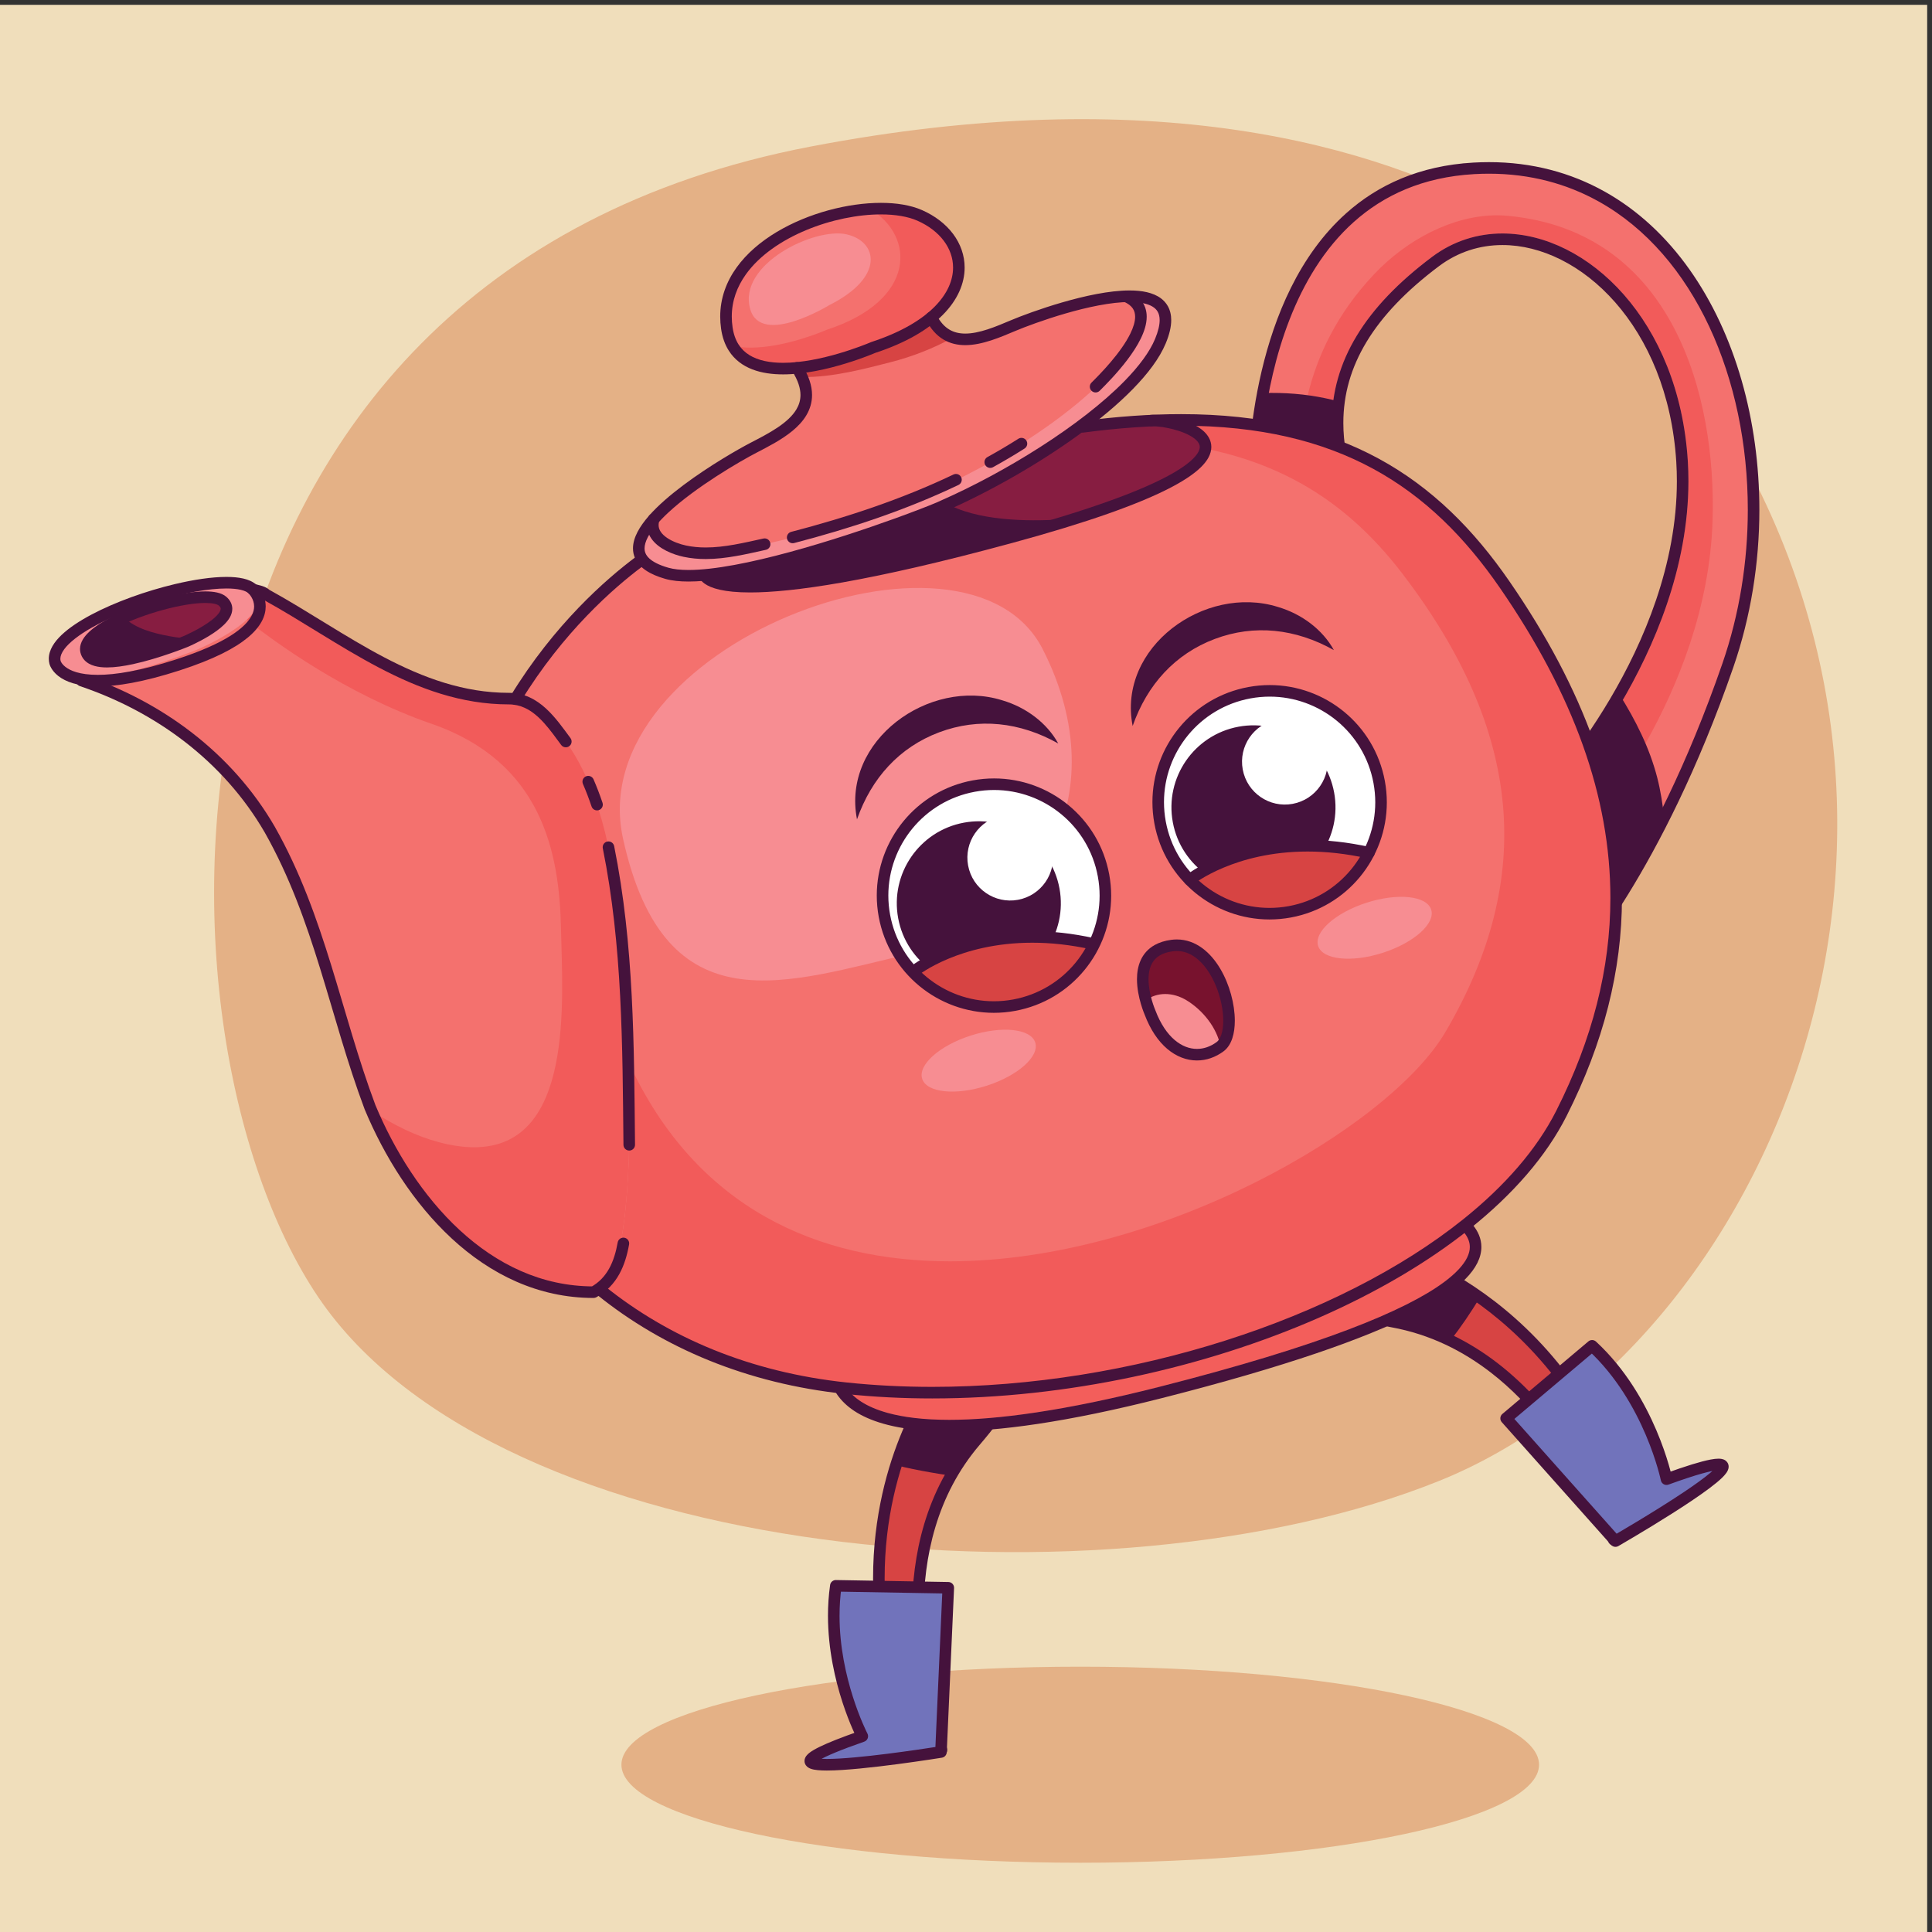 <?xml version="1.0" encoding="UTF-8" standalone="no"?>
<!-- Created with Inkscape (http://www.inkscape.org/) -->

<svg
   version="1.1"
   id="svg1"
   width="666.667"
   height="666.667"
   viewBox="0 0 666.667 666.667"
   sodipodi:docname="9673945.eps"
   xmlns:inkscape="http://www.inkscape.org/namespaces/inkscape"
   xmlns:sodipodi="http://sodipodi.sourceforge.net/DTD/sodipodi-0.dtd"
   xmlns="http://www.w3.org/2000/svg"
   xmlns:svg="http://www.w3.org/2000/svg">
  <rect x="0" y="0" width="666.667" height="666.667" fill="#333333" stroke="none"/>
  <defs
     id="defs1" />
  <sodipodi:namedview
     id="namedview1"
     pagecolor="#ffffff"
     bordercolor="#000000"
     borderopacity="0.25"
     inkscape:showpageshadow="2"
     inkscape:pageopacity="0.0"
     inkscape:pagecheckerboard="0"
     inkscape:deskcolor="#d1d1d1">
    <inkscape:page
       x="0"
       y="0"
       inkscape:label="1"
       id="page1"
       width="666.667"
       height="666.667"
       margin="0"
       bleed="0" />
  </sodipodi:namedview>
  <g
     id="g1"
     inkscape:groupmode="layer"
     inkscape:label="1">
    <g
       id="group-R5">
      <path
         id="path2"
         d="M 0,0 H 5000 V 5000 H 0 Z"
         style="fill:#f0debb;fill-opacity:1;fill-rule:nonzero;stroke:none"
         transform="matrix(0.133,0,0,-0.133,0,666.667)" />
      <path
         id="path3"
         d="m 4416.9,3995.2 c 0,0 -551.1,974.97 -2314.41,636.95 C 339.18,4294.13 355.652,2344.54 825.145,1648.02 1294.64,951.512 2877.47,825.531 3733.39,1170.2 c 855.93,344.67 1440.73,1705.99 683.51,2825"
         style="fill:#e4b186;fill-opacity:1;fill-rule:nonzero;stroke:none"
         transform="matrix(0.133,0,0,-0.133,0,666.667)" />
      <path
         id="path4"
         d="m 3993.02,434.012 c 0,-140.461 -532.95,-254.321 -1190.37,-254.321 -657.43,0 -1190.38,113.86 -1190.38,254.321 0,140.449 532.95,254.308 1190.38,254.308 657.42,0 1190.37,-113.859 1190.37,-254.308"
         style="fill:#e4b186;fill-opacity:1;fill-rule:nonzero;stroke:none"
         transform="matrix(0.133,0,0,-0.133,0,666.667)" />
      <path
         id="path5"
         d="m 2430.14,1432.18 c 0,0 -287.83,-375.9 -65.98,-934.231 0,0 -432.65,-75.617 78.54,-25.578 0,0 -185.48,482.188 87.9,801.599 273.38,319.41 -100.46,158.21 -100.46,158.21"
         style="fill:#d74443;fill-opacity:1;fill-rule:nonzero;stroke:none"
         transform="matrix(0.133,0,0,-0.133,0,666.667)" />
      <path
         id="path6"
         d="m 2413.76,1192.53 c 17.81,-3.19 35.67,-5.98 53.55,-8.67 17.68,31.04 38.59,61.25 63.29,90.11 273.38,319.41 -100.46,158.21 -100.46,158.21 0,0 -61.2,-79.99 -105.41,-220.9 28.98,-7.8 58.83,-13.35 89.03,-18.75"
         style="fill:#45123c;fill-opacity:1;fill-rule:nonzero;stroke:none"
         transform="matrix(0.133,0,0,-0.133,0,666.667)" />
      <path
         id="path7"
         d="m 2430.14,1432.18 -11.91,9.12 c -0.6,-0.78 -38.77,-50.77 -76.9,-141.08 -38.11,-90.3 -76.16,-220.99 -76.16,-382.829 -0.01,-124.731 22.63,-267.911 85.05,-424.981 l 13.94,5.539 -2.58,14.781 c -0.07,-0.011 -42.89,-7.5 -85.89,-16.242 -21.52,-4.379 -43.04,-9.047 -59.57,-13.347 -8.29,-2.172 -15.27,-4.2 -20.85,-6.282 -2.83,-1.078 -5.25,-2.078 -7.91,-3.66 -1.34,-0.828 -2.79,-1.75 -4.59,-3.629 -0.9,-0.949 -1.9,-2.191 -2.84,-4.011 -0.92,-1.797 -1.75,-4.34 -1.74,-7.258 -0.02,-2.262 0.53,-4.629 1.43,-6.571 1.73,-3.699 4.14,-5.66 5.89,-6.851 3.17,-2.02 5.25,-2.481 7.31,-3.02 3.03,-0.687 5.98,-1.007 9.62,-1.257 3.62,-0.231 7.84,-0.34 12.86,-0.34 32.84,0.019 101.54,4.726 228.86,17.179 4.63,0.45 8.85,3.079 11.3,7.051 2.45,3.957 2.91,8.906 1.24,13.258 l -0.15,0.379 c -3.28,8.562 -60.39,163.203 -60.33,350.633 0,71.277 8.23,147.269 30.56,221.798 22.35,74.55 58.73,147.64 115.22,213.66 36.96,43.2 62.44,77.91 78.99,106.15 16.44,28.3 24.44,50.01 24.6,69.12 0.02,8.17 -1.66,15.97 -5.26,22.72 -2.67,5.06 -6.37,9.42 -10.62,12.84 -6.4,5.15 -13.83,8.27 -21.56,10.18 -7.75,1.9 -15.93,2.62 -24.44,2.63 -16.51,-0.02 -34.38,-2.76 -52.24,-6.71 -53.4,-11.9 -106.81,-35.03 -107.27,-35.2 -2.34,-1 -4.43,-2.63 -5.97,-4.65 l 11.91,-9.12 5.94,-13.77 0.97,0.41 c 5.01,2.12 28.91,12.03 58.1,21.31 14.59,4.64 30.5,9.12 45.91,12.4 15.41,3.29 30.36,5.34 42.65,5.33 12.04,0.08 21.23,-2.16 25.63,-5.07 2.26,-1.45 3.5,-2.81 4.49,-4.63 0.96,-1.83 1.75,-4.42 1.76,-8.67 0.16,-9.83 -5.24,-28.12 -20.49,-53.96 -15.15,-25.9 -39.67,-59.49 -75.9,-101.81 -59.5,-69.51 -97.81,-146.59 -121.15,-224.55 -23.36,-77.971 -31.83,-156.83 -31.83,-230.408 0.07,-199.672 62.15,-360.782 62.48,-361.782 l 14,5.391 -1.47,14.93 c -126.82,-12.43 -195.63,-17.063 -225.93,-17.039 -7.39,-0.012 -12.51,0.308 -14.73,0.648 l -0.95,0.172 -0.88,-3.621 1.3,3.48 -0.42,0.141 -0.88,-3.621 1.3,3.48 -3.95,-10.589 7.49,8.378 c -1.92,1.649 -3.03,1.981 -3.54,2.211 l -3.95,-10.589 7.49,8.378 -9.13,-10.21 12.16,6.289 c -0.95,1.832 -2.1,3.082 -3.03,3.921 l -9.13,-10.21 12.16,6.289 -12.57,-6.5 14.15,-0.008 c 0.02,2.281 -0.62,4.699 -1.58,6.508 l -12.57,-6.5 14.15,-0.008 h -13.95 L 2206.69,452 c 0.76,1.469 1.5,3.691 1.5,6.301 h -13.95 l 12.45,-6.301 -10.58,5.359 7.24,-9.5 c 0.52,0.473 1.77,1.223 3.34,4.141 l -10.58,5.359 7.24,-9.5 -3.49,4.582 3.01,-4.921 0.48,0.339 -3.49,4.582 3.01,-4.921 -0.37,0.601 0.35,-0.609 0.02,0.008 -0.37,0.601 0.35,-0.609 c 0.12,0.078 1.35,0.668 3.11,1.32 6.82,2.559 21.06,6.328 37.61,10.098 24.96,5.711 55.84,11.8 80.39,16.429 12.28,2.313 22.99,4.27 30.62,5.653 7.63,1.379 12.15,2.168 12.17,2.168 4.43,0.769 8.31,3.531 10.51,7.449 2.19,3.93 2.51,8.68 0.84,12.863 -61.01,153.567 -82.92,292.789 -82.93,413.899 0,157.099 36.93,283.799 73.8,371.159 18.44,43.68 36.85,77.5 50.58,100.31 6.87,11.4 12.57,20.05 16.51,25.8 1.97,2.87 3.51,5.02 4.53,6.43 l 1.14,1.55 0.26,0.35 0.06,0.07 -11.91,9.12 5.94,-13.77 -5.94,13.77"
         style="fill:#45123c;fill-opacity:1;fill-rule:nonzero;stroke:none"
         transform="matrix(0.133,0,0,-0.133,0,666.667)" />
      <path
         id="path8"
         d="m 2168.56,898.191 291.75,-5.082 -18.98,-426.039 c 0,0 -599.53,-96.871 -204.11,40.91 0,0 -97.72,187.282 -68.66,390.211"
         style="fill:#7173bb;fill-opacity:1;fill-rule:nonzero;stroke:none"
         transform="matrix(0.133,0,0,-0.133,0,666.667)" />
      <path
         id="path9"
         d="m 2110.47,453.941 c -69.39,-51.531 330.86,13.129 330.86,13.129 l 0.45,10.129 c -48.97,-7.699 -323.96,-49.66 -331.31,-23.258"
         style="fill:#ffffff;fill-opacity:1;fill-rule:nonzero;stroke:none"
         transform="matrix(0.133,0,0,-0.133,0,666.667)" />
      <path
         id="path10"
         d="m 2168.56,898.191 -0.26,-14.992 276.34,-4.82 -18.29,-410.641 14.98,-0.668 -2.39,14.809 c -0.01,0 -3.15,-0.508 -8.91,-1.41 -20.12,-3.149 -71.8,-11.047 -128.29,-18.137 -56.41,-7.113 -117.94,-13.371 -156.44,-13.344 -12.52,-0.027 -22.67,0.723 -28.27,1.922 -1.38,0.281 -2.46,0.59 -3.12,0.82 l -0.76,0.301 -2.96,-5.57 4.86,3.82 c -1.14,1.41 -1.9,1.731 -1.9,1.75 l -2.96,-5.57 4.86,3.82 -8.35,-6.57 h 10.59 c 0.06,2.449 -1.1,5.25 -2.24,6.57 l -8.35,-6.57 h 10.59 -9.52 l 8.85,-3.602 c 0.3,0.743 0.67,2.012 0.67,3.602 h -9.52 l 8.85,-3.602 -4.54,1.852 3.98,-2.91 0.56,1.058 -4.54,1.852 3.98,-2.91 0.08,0.09 c 0.54,0.718 3.81,3.539 9.43,6.839 8.46,5.059 22.15,11.7 41.38,19.661 19.25,7.98 44.09,17.328 75.2,28.179 4.1,1.418 7.41,4.602 9.01,8.629 1.6,4.039 1.37,8.621 -0.64,12.473 l -0.16,0.308 c -3.86,7.34 -72.33,144.192 -72.2,305.321 0,24.73 1.6,50.019 5.25,75.519 l -14.85,2.121 -0.26,-14.992 0.26,14.992 -14.85,2.129 c -3.87,-27.039 -5.55,-53.75 -5.55,-79.769 0.15,-174.949 75.28,-318.36 75.76,-319.512 l 13.3,6.941 -4.94,14.168 c -49.34,-17.207 -83.43,-30.777 -105.89,-41.757 -11.26,-5.52 -19.59,-10.309 -25.96,-15.192 -3.19,-2.469 -5.94,-4.949 -8.36,-8.148 -1.21,-1.61 -2.34,-3.422 -3.24,-5.629 -0.89,-2.192 -1.55,-4.82 -1.54,-7.711 -0.05,-3.902 1.35,-8.02 3.41,-10.922 3.69,-5.148 7.93,-7.199 11.72,-8.789 5.79,-2.25 11.79,-3.25 18.88,-4 7.05,-0.719 15.07,-1.012 24,-1.012 47.24,0.032 121.28,8.371 184.21,16.672 62.83,8.301 114.12,16.59 114.21,16.602 7.02,1.136 12.28,7.039 12.6,14.14 l 18.98,426.039 c 0.18,4.059 -1.27,7.981 -4.06,10.938 -2.78,2.973 -6.6,4.66 -10.66,4.73 l -291.76,5.082 c -7.56,0.129 -14.04,-5.39 -15.11,-12.871 l 14.85,-2.129"
         style="fill:#45123c;fill-opacity:1;fill-rule:nonzero;stroke:none"
         transform="matrix(0.133,0,0,-0.133,0,666.667)" />
      <path
         id="path11"
         d="m 3590.68,1769.79 c 0,0 460.53,-109.81 640.95,-682.87 0,0 383.28,214.5 -44.75,-69.42 0,0 -160.57,491.04 -574.24,566.17 -413.66,75.12 -21.96,186.12 -21.96,186.12"
         style="fill:#d74443;fill-opacity:1;fill-rule:nonzero;stroke:none"
         transform="matrix(0.133,0,0,-0.133,0,666.667)" />
      <path
         id="path12"
         d="m 3612.64,1583.67 c 54.43,-9.89 104.44,-27.03 150.31,-49.25 27.75,35.44 53.04,73 76.57,111.65 -135.91,96.75 -248.84,123.72 -248.84,123.72 0,0 -391.7,-111 21.96,-186.12"
         style="fill:#45123c;fill-opacity:1;fill-rule:nonzero;stroke:none"
         transform="matrix(0.133,0,0,-0.133,0,666.667)" />
      <path
         id="path13"
         d="m 3590.68,1769.79 -3.48,-14.59 0.21,-0.05 c 5.68,-1.4 119.64,-30.5 253.7,-128.7 134.07,-98.26 288.38,-265.22 376.21,-544.04 1.35,-4.29 4.59,-7.77 8.78,-9.43 4.18,-1.66 8.93,-1.35 12.86,0.85 0,0 2.13,1.2 5.94,3.31 13.33,7.39 47,25.93 79.04,42.54 16.01,8.3 31.65,16.12 43.94,21.75 6.13,2.81 11.46,5.07 15.35,6.51 1.93,0.72 3.51,1.24 4.49,1.5 l 0.86,0.2 -0.89,5.1 v -5.15 l 0.89,0.05 -0.89,5.1 v -5.15 12.54 l -6.37,-10.68 c 3.58,-2 5.49,-1.78 6.37,-1.86 v 12.54 l -6.37,-10.68 7.22,12.09 -12.3,-6.86 c 1.31,-2.38 3.34,-4.23 5.08,-5.23 l 7.22,12.09 -12.3,-6.86 12.25,6.84 h -14.04 c -0.02,-1.89 0.45,-4.47 1.79,-6.84 l 12.25,6.84 h -14.04 11.75 l -10.19,6.13 c -0.23,-0.58 -1.4,-1.82 -1.56,-6.13 h 11.75 l -10.19,6.13 2.88,-1.73 -2.69,2.03 -0.19,-0.3 2.88,-1.73 -2.69,2.03 c -0.1,-0.17 -1.42,-1.66 -3.61,-3.66 -3.86,-3.57 -10.48,-9.01 -19.94,-16.21 -28.48,-21.69 -82.79,-59.55 -174.06,-120.08 l 8.29,-12.5 14.26,4.66 c -0.31,0.86 -40.8,124.77 -133.94,258.81 -46.58,67.02 -106.37,136.6 -181.14,194.41 -74.75,57.79 -164.63,103.79 -270.73,123.05 -70.73,12.81 -117.22,26.77 -144.6,40.13 -13.69,6.62 -22.47,13.09 -27.19,18.31 -2.38,2.61 -3.77,4.85 -4.56,6.68 -0.79,1.85 -1.05,3.29 -1.06,4.79 -0.01,2.75 1.06,6.38 4.44,11.15 5.78,8.33 18.4,18.47 34.02,27.6 23.44,13.85 53.3,26.11 77.07,34.69 11.89,4.31 22.28,7.72 29.67,10.04 3.69,1.17 6.63,2.06 8.64,2.66 1,0.29 1.77,0.52 2.28,0.67 l 0.73,0.21 -4.09,14.43 -3.48,-14.59 3.48,14.59 -4.09,14.43 c -0.38,-0.12 -42.75,-12.09 -85.88,-31.23 -21.59,-9.61 -43.37,-20.92 -60.69,-34.14 -8.66,-6.65 -16.27,-13.78 -22.12,-21.99 -5.8,-8.14 -9.97,-17.79 -9.98,-28.52 -0.01,-5.62 1.19,-11.34 3.52,-16.7 4.1,-9.43 11.29,-17.57 20.97,-24.97 14.61,-11.08 35.25,-20.95 64.13,-30.52 28.89,-9.53 66.04,-18.63 113.42,-27.24 100.73,-18.3 186.05,-61.86 257.75,-117.27 107.52,-83.06 184.05,-192.94 233.43,-282.08 24.7,-44.56 42.63,-83.9 54.35,-112.02 5.86,-14.06 10.17,-25.32 13,-33.02 1.42,-3.85 2.46,-6.81 3.15,-8.79 0.34,-0.99 0.59,-1.73 0.76,-2.22 l 0.22,-0.67 c 1.45,-4.43 4.93,-7.98 9.34,-9.51 4.4,-1.53 9.33,-0.91 13.21,1.67 76.79,50.93 127.54,85.87 159.35,109.09 15.92,11.62 27.08,20.27 34.65,26.8 3.8,3.29 6.69,6 9.1,8.7 1.21,1.38 2.31,2.74 3.44,4.59 1.03,1.91 2.58,4.21 2.74,9.34 0.02,2.25 -0.53,5.15 -2.02,7.79 -1.09,1.97 -2.63,3.66 -4.19,4.85 -2.37,1.8 -4.59,2.55 -6.3,2.95 -1.73,0.4 -3.08,0.47 -4.25,0.48 -3.78,-0.07 -6.07,-0.74 -8.77,-1.46 -4.86,-1.43 -10.31,-3.6 -16.79,-6.41 -22.46,-9.8 -56.59,-27.6 -85.51,-43.1 -28.86,-15.48 -52.27,-28.58 -52.32,-28.61 l 7.33,-13.09 14.31,4.5 c -91.19,289.83 -253.84,463.45 -393.68,564.01 -139.86,100.62 -256.8,128.62 -258.1,128.95 -2.47,0.59 -5.13,0.53 -7.57,-0.16 l 4.09,-14.43"
         style="fill:#45123c;fill-opacity:1;fill-rule:nonzero;stroke:none"
         transform="matrix(0.133,0,0,-0.133,0,666.667)" />
      <path
         id="path14"
         d="m 4130.65,1520.8 -223.05,-188.13 283.68,-318.42 c 0,0 526.12,303.37 132.47,160.59 0,0 -42.45,206.92 -193.1,345.96"
         style="fill:#7173bb;fill-opacity:1;fill-rule:nonzero;stroke:none"
         transform="matrix(0.133,0,0,-0.133,0,666.667)" />
      <path
         id="path15"
         d="m 4456.16,1212.94 c 86.35,3.84 -264.88,-198.69 -264.88,-198.69 l -6.74,7.57 c 42.84,24.95 282.59,166.01 271.62,191.12"
         style="fill:#ffffff;fill-opacity:1;fill-rule:nonzero;stroke:none"
         transform="matrix(0.133,0,0,-0.133,0,666.667)" />
      <path
         id="path16"
         d="m 4130.65,1520.8 -9.67,11.47 -223.05,-188.13 c -3.11,-2.62 -5.01,-6.35 -5.3,-10.4 -0.28,-4.05 1.06,-8.01 3.77,-11.04 l 283.68,-318.43 c 4.73,-5.309 12.54,-6.559 18.7,-3.01 0.1,0.06 69.86,40.28 139.86,84.72 35.02,22.23 70.05,45.48 96.75,65.53 13.37,10.06 24.63,19.26 33.08,27.56 4.23,4.18 7.78,8.1 10.67,12.27 1.44,2.1 2.74,4.28 3.81,6.82 1.05,2.53 1.95,5.5 1.97,9.21 0.04,3.3 -0.92,7.27 -3.06,10.54 -1.57,2.46 -3.65,4.4 -5.71,5.77 -3.13,2.06 -6.14,3 -8.99,3.59 -2.87,0.58 -5.65,0.77 -8.58,0.78 -6.05,-0.02 -12.8,-0.86 -21.02,-2.41 -24.52,-4.71 -62.28,-16.18 -118.92,-36.7 l 5.11,-14.1 14.7,3.01 c -0.15,0.7 -10.97,53.31 -40.96,123.71 -30,70.37 -79.14,158.67 -156.67,230.27 -5.55,5.12 -14.06,5.31 -19.84,0.44 l 9.67,-11.47 -10.17,-11.02 c 73.12,-67.44 120.54,-152.13 149.42,-219.98 14.44,-33.91 24.28,-63.58 30.47,-84.68 3.1,-10.56 5.29,-18.97 6.69,-24.69 0.71,-2.87 1.21,-5.06 1.54,-6.52 l 0.36,-1.62 0.1,-0.47 c 0.87,-4.25 3.58,-7.95 7.37,-10.07 3.78,-2.12 8.35,-2.49 12.44,-1.01 37.26,13.51 66.12,22.96 87.61,28.95 10.74,3 19.63,5.13 26.7,6.48 7.05,1.35 12.33,1.89 15.4,1.88 1.31,0 2.19,-0.1 2.52,-0.16 l 0.12,-0.02 1.99,7.33 -5.37,-5.06 c 1.84,-1.9 3.29,-2.23 3.38,-2.27 l 1.99,7.33 -5.37,-5.06 7.68,7.23 h -10.6 c -0.13,-1.92 1.03,-5.39 2.92,-7.23 l 7.68,7.23 h -10.6 6.08 l -5.71,2.4 c 0.01,-0.02 -0.35,-0.71 -0.37,-2.4 h 6.08 l -5.71,2.4 -0.79,-1.32 c -2.18,-3.32 -8.7,-10.06 -17.8,-17.68 -16,-13.51 -40.07,-30.76 -66.88,-48.72 -40.26,-26.97 -86.84,-55.72 -123.29,-77.68 -18.22,-10.98 -33.92,-20.27 -45.06,-26.81 -5.57,-3.27 -10,-5.85 -13.03,-7.62 -3.03,-1.76 -4.65,-2.69 -4.65,-2.69 l 7.49,-13 11.2,9.98 -273.43,306.91 211.27,178.2 -9.67,11.46 -10.17,-11.02 10.17,11.02"
         style="fill:#45123c;fill-opacity:1;fill-rule:nonzero;stroke:none"
         transform="matrix(0.133,0,0,-0.133,0,666.667)" />
      <path
         id="path17"
         d="m 3252.23,3728.73 c 0,0 -25.71,812.93 571.44,847.01 597.14,34.08 860.54,-707.9 659.17,-1289.82 -183.93,-531.52 -405.3,-773.53 -405.3,-773.53 l -63.29,436.91 c 0,0 378.88,402.32 349.79,866.2 -29.09,463.88 -409.15,691.48 -639.7,518.44 -230.54,-173.04 -299.38,-359.25 -225.95,-581.25 73.43,-221.99 -246.16,-23.96 -246.16,-23.96"
         style="fill:#f4716e;fill-opacity:1;fill-rule:nonzero;stroke:none"
         transform="matrix(0.133,0,0,-0.133,0,666.667)" />
      <path
         id="path18"
         d="m 4269.2,3083.83 c -16.6,38.99 -36.64,76.4 -58.7,112.71 86.02,148.69 170.06,349.26 170.13,567.77 0,17.27 -0.52,34.66 -1.62,52.13 -11.44,182.44 -76.35,329.76 -166.01,431.66 -89.63,101.84 -204.16,158.61 -314.83,158.67 -0.06,0 -0.12,0 -0.18,0 -64.68,0 -127.92,-19.71 -182.65,-60.83 -87.13,-65.4 -152.08,-133.1 -195.38,-204.63 -32.34,-53.38 -52.46,-108.95 -60.56,-166.68 -6.38,1.55 -12.79,3.01 -19.22,4.38 -15.63,3.33 -31.43,6.03 -47.35,8.16 24.45,100.28 73.97,209.97 172.76,314.41 84.02,88.84 203.56,152.36 318.18,152.36 9.25,0 18.47,-0.41 27.64,-1.26 431.38,-39.92 541.28,-470.32 531.91,-788.81 -6.74,-228.85 -91.02,-432.27 -174.12,-580.04"
         style="fill:#f25b5a;fill-opacity:1;fill-rule:nonzero;stroke:none"
         transform="matrix(0.133,0,0,-0.133,0,666.667)" />
      <path
         id="path19"
         d="m 3252.23,3728.73 14.99,0.47 -0.02,0.84 c -0.04,1.76 -0.13,6.28 -0.13,13.22 -0.06,53.71 5.53,252.63 78.6,440.08 36.48,93.75 89.7,184.45 166.73,253.3 77.1,68.84 177.8,116.38 312.12,124.13 13.01,0.74 25.85,1.11 38.52,1.11 107.31,-0.02 202.4,-26.17 285.19,-72.35 124.12,-69.25 220.72,-183.98 286.36,-324.25 65.63,-140.22 100.1,-305.77 100.08,-475.3 0.01,-134.11 -21.54,-270.68 -66.01,-399.16 -91.58,-264.66 -192.42,-457.04 -270.21,-583.11 -38.9,-63.03 -72.04,-109.49 -95.38,-140.11 -11.67,-15.31 -20.89,-26.66 -27.16,-34.14 -3.14,-3.74 -5.53,-6.52 -7.13,-8.34 -0.79,-0.91 -1.39,-1.58 -1.78,-2.01 l -0.42,-0.48 -0.11,-0.12 11.07,-10.12 14.84,2.15 -63.28,436.91 -14.85,-2.15 10.92,-10.28 c 0.5,0.55 89,94.54 177.68,244.44 88.61,149.9 177.71,355.87 177.78,580.85 0,17.27 -0.52,34.66 -1.62,52.13 -11.44,182.44 -76.35,329.76 -166.01,431.66 -89.63,101.84 -204.16,158.61 -314.83,158.67 -64.74,0.03 -128.05,-19.67 -182.83,-60.83 -87.13,-65.4 -152.08,-133.1 -195.38,-204.63 -43.31,-71.49 -64.71,-146.92 -64.67,-226.21 0,-53.91 9.81,-109.54 28.86,-167.12 7.25,-21.86 10.22,-38.9 10.2,-51.21 0,-7.66 -1.12,-13.44 -2.75,-17.67 -2.54,-6.32 -5.71,-9.57 -10.83,-12.36 -5.11,-2.69 -12.71,-4.35 -22.35,-4.33 -16.06,-0.05 -37.15,4.57 -59.09,11.93 -32.98,11 -68.04,27.85 -94.61,41.92 -13.3,7.03 -24.5,13.37 -32.35,17.93 -3.92,2.28 -7.01,4.12 -9.1,5.38 -1.05,0.63 -1.84,1.11 -2.37,1.44 l -0.77,0.47 -7.9,-12.75 14.99,0.47 -14.99,-0.47 -7.9,-12.75 c 0.28,-0.17 33.43,-20.72 76.37,-41.42 21.49,-10.36 45.42,-20.76 69.13,-28.67 23.75,-7.89 47.17,-13.43 68.59,-13.48 8.57,0 16.87,0.91 24.76,3.19 11.78,3.33 22.89,10.24 30.29,21.03 7.45,10.77 10.89,24.41 10.88,40.14 -0.03,16.95 -3.84,36.74 -11.72,60.63 -18.21,55.05 -27.34,107.44 -27.34,157.7 0.04,73.91 19.63,143.34 60.33,210.68 40.72,67.3 102.79,132.42 187.73,196.16 49.63,37.22 106.09,54.79 164.82,54.83 100.19,0.06 207.34,-51.89 292.31,-148.48 84.93,-96.54 147.52,-237.36 158.59,-413.73 1.06,-16.83 1.56,-33.59 1.56,-50.25 0.08,-216.9 -86.52,-418.44 -173.6,-565.57 -43.51,-73.56 -87.05,-133.49 -119.67,-174.96 -16.3,-20.73 -29.87,-36.85 -39.34,-47.75 -4.73,-5.45 -8.43,-9.59 -10.94,-12.36 -1.25,-1.38 -2.21,-2.42 -2.84,-3.1 l -0.91,-0.98 c -3.12,-3.32 -4.58,-7.93 -3.93,-12.44 l 63.29,-436.91 c 0.83,-5.73 4.9,-10.49 10.44,-12.19 5.53,-1.7 11.57,-0.06 15.48,4.22 1.14,1.24 223.72,245.02 408.4,778.74 45.63,131.86 67.66,271.65 67.66,408.97 -0.04,231.42 -62.48,455.95 -181.45,623.68 -59.49,83.84 -133.23,153.44 -220.37,202.07 -87.12,48.64 -187.61,76.16 -299.81,76.15 -13.25,0 -26.66,-0.39 -40.23,-1.17 v 0.01 c -140.59,-7.95 -248.79,-58.62 -330.41,-131.72 -122.51,-109.7 -185.77,-268.18 -219.05,-409.07 -33.21,-140.97 -36.27,-264.86 -36.28,-306.67 0,-9.59 0.16,-14.86 0.17,-15.01 0.15,-5.01 2.82,-9.63 7.09,-12.27 l 7.9,12.75"
         style="fill:#45123c;fill-opacity:1;fill-rule:nonzero;stroke:none"
         transform="matrix(0.133,0,0,-0.133,0,666.667)" />
      <path
         id="path20"
         d="m 3474.04,3970.86 c -11.19,3.03 -22.49,5.72 -33.86,8.15 -53.32,11.35 -108.63,15.49 -163.62,13.77 -28,-147.06 -24.33,-264.05 -24.33,-264.05 0,0 319.59,-198.03 246.16,23.96 -25.37,76.69 -33.73,149.09 -24.35,218.17"
         style="fill:#45123c;fill-opacity:1;fill-rule:nonzero;stroke:none"
         transform="matrix(0.133,0,0,-0.133,0,666.667)" />
      <path
         id="path21"
         d="m 4299.67,2994.99 c -20.11,77.74 -55.92,148.7 -98.13,216.07 C 4110,3051 4014.25,2949.3 4014.25,2949.3 l 63.29,-436.91 c 0,0 110.4,120.86 240.04,378.92 -3.93,34.97 -9.13,69.74 -17.91,103.68"
         style="fill:#45123c;fill-opacity:1;fill-rule:nonzero;stroke:none"
         transform="matrix(0.133,0,0,-0.133,0,666.667)" />
      <path
         id="path22"
         d="m 2165.82,1471.53 c 0,0 -55.15,-300.87 846.41,-71.48 901.57,229.38 881.95,387.13 748.48,464.03 -133.47,76.91 -1594.89,-392.55 -1594.89,-392.55"
         style="fill:#f4716e;fill-opacity:1;fill-rule:nonzero;stroke:none"
         transform="matrix(0.133,0,0,-0.133,0,666.667)" />
      <path
         id="path23"
         d="m 2463.23,1328.82 c -0.04,0 -0.08,0 -0.12,0 -68.25,0 -120.21,7.03 -159.49,17.79 -58.99,16.21 -89.13,40.38 -105.14,62.22 -0.42,0.58 -0.84,1.17 -1.25,1.75 72.79,-7.6 146.91,-11.26 221.47,-11.26 509.11,-0.02 1042.61,170.63 1370.78,425.33 2.94,-2.83 5.63,-5.7 8.05,-8.61 10.5,-12.65 15.85,-25.23 15.88,-38.79 -0.01,-8.39 -2.06,-17.52 -7.22,-27.91 -8.97,-18.15 -27.93,-39.9 -60.65,-63.96 -49,-36.14 -128.43,-77.37 -247.96,-122.64 -119.54,-45.3 -279.2,-94.76 -489.05,-148.15 -247.92,-63.1 -422.79,-85.77 -545.3,-85.77"
         style="fill:#f35e5b;fill-opacity:1;fill-rule:nonzero;stroke:none"
         transform="matrix(0.133,0,0,-0.133,0,666.667)" />
      <path
         id="path24"
         d="m 2165.82,1471.53 -14.76,2.71 c -0.13,-0.74 -0.9,-5.2 -0.9,-12.35 0,-10.08 1.53,-25.58 8.69,-43.23 10.65,-26.54 34.45,-57.37 81.59,-80.48 47.14,-23.2 117.25,-39.33 222.67,-39.36 126.18,0.02 303.19,23.19 552.82,86.69 320.97,81.69 525.75,154.28 651.46,218.14 62.86,31.98 106.03,61.73 134.25,90.18 14.1,14.24 24.47,28.21 31.41,42.13 6.94,13.9 10.38,27.84 10.36,41.29 0.03,22 -9.16,41.72 -22.86,58.03 -13.74,16.4 -32.02,30.06 -52.35,41.8 -7.49,4.27 -16,6.64 -25.82,8.25 -9.82,1.57 -20.99,2.26 -33.61,2.27 -38.44,-0.03 -90.64,-6.43 -153.43,-17.47 -219.45,-38.64 -567.5,-134.65 -861.28,-221.08 -293.69,-86.42 -532.76,-163.21 -532.83,-163.23 -5.29,-1.7 -9.17,-6.12 -10.17,-11.58 l 14.76,-2.71 4.58,-14.28 c 0.02,0.01 4.86,1.56 14.06,4.5 69.04,22 382.14,121.1 712.3,214.66 165.07,46.77 334.42,92.16 479.51,125.81 72.53,16.82 139.01,30.71 195.74,40.36 56.7,9.66 103.8,15.04 136.76,15.02 11.5,0 21.25,-0.66 28.84,-1.89 7.6,-1.19 13,-3.07 15.61,-4.63 18.29,-10.51 33.86,-22.48 44.31,-35.04 10.5,-12.65 15.85,-25.23 15.88,-38.79 -0.01,-8.39 -2.06,-17.52 -7.22,-27.91 -8.97,-18.15 -27.93,-39.9 -60.65,-63.96 -49,-36.14 -128.43,-77.37 -247.96,-122.64 -119.54,-45.3 -279.2,-94.76 -489.05,-148.15 -248.01,-63.12 -422.91,-85.78 -545.42,-85.77 -68.25,0 -120.21,7.03 -159.49,17.79 -58.99,16.21 -89.13,40.38 -105.14,62.22 -15.96,21.87 -18.29,42.41 -18.32,53.06 0,2.49 0.13,4.41 0.26,5.62 l 0.14,1.25 0.03,0.19 -6.21,1.02 6.19,-1.14 0.02,0.12 -6.21,1.02 6.19,-1.14 -14.75,2.7 4.58,-14.28 -4.58,14.28"
         style="fill:#45123c;fill-opacity:1;fill-rule:nonzero;stroke:none"
         transform="matrix(0.133,0,0,-0.133,0,666.667)" />
      <path
         id="path25"
         d="m 1714.3,3593.67 c 0,0 -448.85,-261.15 -552,-864.69 -103.14,-603.54 287.2,-1239.97 1033.83,-1318.29 746.63,-78.31 1624.74,257.32 1854.99,713.33 230.26,456.02 180.1,897.41 -147.52,1372.1 -327.63,474.69 -845.29,617.06 -2189.3,97.55"
         style="fill:#f4716e;fill-opacity:1;fill-rule:nonzero;stroke:none"
         transform="matrix(0.133,0,0,-0.133,0,666.667)" />
      <path
         id="path26"
         d="m 2197.23,1410.58 c -0.36,0.04 -0.74,0.08 -1.1,0.11 -0.35,0.04 -0.7,0.08 -1.05,0.11 0.36,-0.03 0.68,-0.07 1.05,-0.11 0.36,-0.03 0.74,-0.07 1.1,-0.11 v 0 m -2.46,0.26 c -0.25,0.02 -0.49,0.05 -0.74,0.08 0.22,-0.03 0.51,-0.06 0.74,-0.08 m -1.13,0.12 c -0.22,0.02 -0.43,0.04 -0.66,0.07 0.23,-0.03 0.44,-0.05 0.66,-0.07 m -1.08,0.11 c -0.21,0.02 -0.4,0.05 -0.61,0.07 0.23,-0.03 0.38,-0.04 0.61,-0.07 m -1.1,0.12 c -0.18,0.02 -0.35,0.04 -0.54,0.06 0.18,-0.02 0.36,-0.04 0.54,-0.06 m -1.06,0.12 c -0.16,0.01 -0.33,0.03 -0.49,0.05 0.18,-0.02 0.31,-0.03 0.49,-0.05 m -1.06,0.11 c -0.17,0.02 -0.29,0.03 -0.46,0.05 0.14,-0.01 0.32,-0.03 0.46,-0.05 m -1.05,0.12 c -0.12,0.01 -0.25,0.02 -0.37,0.04 0.14,-0.02 0.24,-0.03 0.37,-0.04 m -1.07,0.12 c -0.02,0 -0.09,0.01 -0.11,0.01 0.04,-0.01 0.06,-0.01 0.11,-0.01 m 1602.26,412.99 v 0 c 8.01,6.22 15.89,12.48 23.65,18.79 v 0 c -7.76,-6.31 -15.64,-12.57 -23.65,-18.79"
         style="fill:#871d41;fill-opacity:1;fill-rule:nonzero;stroke:none"
         transform="matrix(0.133,0,0,-0.133,0,666.667)" />
      <path
         id="path27"
         d="m 4114.55,3101.29 c -48.2,129.69 -118.53,260.92 -210.95,394.83 -22.86,33.11 -46.67,64.65 -71.59,94.42 24.93,-29.78 48.72,-61.29 71.59,-94.42 92.42,-133.91 162.75,-265.14 210.95,-394.83 v 0"
         style="fill:#de7a65;fill-opacity:1;fill-rule:nonzero;stroke:none"
         transform="matrix(0.133,0,0,-0.133,0,666.667)" />
      <path
         id="path28"
         d="m 4120.82,3084.08 c -2.04,5.72 -4.15,11.49 -6.27,17.21 v 0 c 2.12,-5.72 4.23,-11.49 6.27,-17.21 v 0"
         style="fill:#871d41;fill-opacity:1;fill-rule:nonzero;stroke:none"
         transform="matrix(0.133,0,0,-0.133,0,666.667)" />
      <path
         id="path29"
         d="m 4193.13,2683.05 c -0.03,132.83 -24.15,266.1 -72.31,401.03 v 0 c 48.16,-134.93 72.28,-268.2 72.31,-401.03"
         style="fill:#871d41;fill-opacity:1;fill-rule:nonzero;stroke:none"
         transform="matrix(0.133,0,0,-0.133,0,666.667)" />
      <path
         id="path30"
         d="m 2418.7,1399.32 c -74.56,0 -148.68,3.66 -221.47,11.26 -0.36,0.04 -0.74,0.08 -1.1,0.11 -0.37,0.04 -0.69,0.08 -1.05,0.11 -0.11,0.02 -0.2,0.03 -0.31,0.04 -0.23,0.02 -0.52,0.05 -0.74,0.08 -0.13,0.01 -0.26,0.02 -0.39,0.04 -0.22,0.02 -0.43,0.04 -0.66,0.07 -0.12,0.01 -0.3,0.03 -0.42,0.04 -0.23,0.03 -0.38,0.04 -0.61,0.07 -0.16,0.02 -0.32,0.03 -0.49,0.05 -0.18,0.02 -0.36,0.04 -0.54,0.06 -0.16,0.02 -0.35,0.04 -0.52,0.06 -0.18,0.02 -0.31,0.03 -0.49,0.05 -0.19,0.02 -0.39,0.04 -0.57,0.06 -0.14,0.02 -0.32,0.04 -0.46,0.05 -0.18,0.02 -0.4,0.05 -0.59,0.07 -0.13,0.01 -0.23,0.02 -0.37,0.04 -0.25,0.03 -0.46,0.05 -0.7,0.08 -0.05,0 -0.07,0 -0.11,0.01 -253.3,28.2 -465.03,120.99 -630.05,254.81 63.09,36.12 83.74,291.31 74.12,589.37 174.96,-380.17 493.7,-515.77 833.23,-515.75 543.42,0.02 1140.08,347.25 1285.42,594.42 236.18,401.63 198.28,783.55 -109.62,1187.42 -124.04,162.7 -279.56,277.79 -507.7,325.53 0.13,1 0.2,1.99 0.2,2.97 0,1.87 -0.24,3.7 -0.73,5.49 -10.38,37.9 -76.27,51.2 -163.77,51.2 -54.86,0 -118.23,-5.23 -181.67,-12.92 4.43,3.2 8.85,6.42 13.21,9.64 95.45,12.96 183.38,19.22 264.75,19.22 361.66,0 592.69,-123.73 767.51,-332.53 24.92,-29.77 48.73,-61.31 71.59,-94.42 92.42,-133.91 162.75,-265.14 210.95,-394.83 2.12,-5.72 4.23,-11.49 6.27,-17.21 48.16,-134.93 72.28,-268.2 72.31,-401.03 0.03,-128.04 -22.34,-255.66 -67.17,-383.97 -20.32,-58.18 -45.27,-116.5 -74.84,-175.06 -50.7,-100.42 -132.77,-194.97 -237.99,-280.58 -7.76,-6.31 -15.64,-12.57 -23.65,-18.79 -328.17,-254.7 -861.67,-425.35 -1370.78,-425.33"
         style="fill:#f25b5a;fill-opacity:1;fill-rule:nonzero;stroke:none"
         transform="matrix(0.133,0,0,-0.133,0,666.667)" />
      <path
         id="path31"
         d="m 2364.95,2538.67 c -320.08,-72.61 -638.7,-199.46 -748.44,297.72 -109.74,497.18 891.65,879.36 1088.87,491.7 197.22,-387.65 -20.34,-716.81 -340.43,-789.42"
         style="fill:#f78d92;fill-opacity:1;fill-rule:nonzero;stroke:none"
         transform="matrix(0.133,0,0,-0.133,0,666.667)" />
      <path
         id="path32"
         d="m 1335.9,3196.75 c 0,0 206.81,-49.52 260.89,-493.43 54.09,-443.9 54.23,-984.1 -40,-1036.99 -94.24,-52.88 -517.09,103.65 -660.778,662.84 -143.684,559.19 -362.192,814.85 -734.664,941.99 0,0 338.707,270.6 493.125,213.51 154.418,-57.08 354.737,-291.87 681.427,-287.92"
         style="fill:#f4716e;fill-opacity:1;fill-rule:nonzero;stroke:none"
         transform="matrix(0.133,0,0,-0.133,0,666.667)" />
      <path
         id="path33"
         d="m 1327.76,3196.7 c -0.02,0 -0.03,0 -0.05,0 0.02,0 0.03,0 0.05,0 v 0 m 0,0 c 2.7,0 5.43,0.02 8.14,0.05 v 0 c -2.71,-0.03 -5.44,-0.05 -8.14,-0.05"
         style="fill:#de7a65;fill-opacity:1;fill-rule:nonzero;stroke:none"
         transform="matrix(0.133,0,0,-0.133,0,666.667)" />
      <path
         id="path34"
         d="m 1335.9,3196.75 v 0 0 c -0.02,0 0.02,0 0,0"
         style="fill:#f25b5a;fill-opacity:1;fill-rule:nonzero;stroke:none"
         transform="matrix(0.133,0,0,-0.133,0,666.667)" />
      <path
         id="path35"
         d="m 1509.94,1656.68 c -123,0 -389.73,130.72 -544.405,473.28 55.775,-36.36 113.275,-64.62 171.125,-80.27 34.76,-9.4 65.77,-13.74 93.52,-13.74 260.33,0.04 229,383.01 225.38,565.29 -4,201.72 -50.34,434.6 -336.26,533.57 -222.984,77.19 -408.46,213.52 -479.304,269.79 27.945,26 42.199,54.9 14.477,80.07 v 0 0 0 c 0.312,-0.11 0.617,-0.22 0.925,-0.34 0.36,-0.14 0.723,-0.27 1.082,-0.41 0.036,-0.01 0.071,-0.02 0.106,-0.04 0.105,-0.04 0.215,-0.08 0.32,-0.12 0.028,-0.01 0.059,-0.02 0.086,-0.03 0.137,-0.05 0.27,-0.1 0.403,-0.16 0.14,-0.05 0.289,-0.11 0.429,-0.16 0.012,0 0.012,0 0.02,-0.01 0.011,0 0.008,0 0.019,0 0.141,-0.06 0.289,-0.12 0.434,-0.17 h 0.008 c 0.519,-0.21 1.047,-0.41 1.57,-0.62 0.008,0 -0.004,0 0.008,0 0.215,-0.09 0.461,-0.18 0.676,-0.27 0.132,-0.05 0.242,-0.09 0.375,-0.15 0.05,-0.02 0.109,-0.04 0.156,-0.06 0.105,-0.04 0.195,-0.08 0.301,-0.12 0.039,-0.01 0.074,-0.03 0.113,-0.04 0.465,-0.19 0.953,-0.39 1.418,-0.58 0.078,-0.03 0.148,-0.06 0.223,-0.09 0.296,-0.12 0.582,-0.23 0.875,-0.35 0.324,-0.14 0.668,-0.28 0.992,-0.41 0.093,-0.04 0.183,-0.08 0.281,-0.12 0.012,0 0.012,-0.01 0.023,-0.01 l 0.016,-0.01 c 0.313,-0.13 0.629,-0.26 0.945,-0.39 0.192,-0.08 0.379,-0.16 0.571,-0.24 0.324,-0.14 0.648,-0.28 0.972,-0.41 0.067,-0.03 0.121,-0.06 0.192,-0.08 0.008,-0.01 0.027,-0.02 0.039,-0.02 0.047,-0.02 0.094,-0.04 0.14,-0.06 0.032,-0.02 0.059,-0.03 0.086,-0.04 0.012,0 0.02,-0.01 0.032,-0.01 0.191,-0.08 0.379,-0.16 0.57,-0.25 3.422,-1.47 6.851,-3.01 10.316,-4.63 0.059,-0.03 0.118,-0.06 0.18,-0.08 0.133,-0.07 0.27,-0.13 0.406,-0.2 v 0 c 0.36,-0.17 0.727,-0.34 1.086,-0.51 149.524,-70.82 343.163,-276.77 646.843,-276.78 0.02,0 0.03,0 0.05,0 v 0 0 0 c 2.7,0 5.43,0.02 8.14,0.05 0.02,0 -0.02,0 0,0 v 0 c 0,0 206.81,-49.52 260.89,-493.43 54.09,-443.9 54.23,-984.1 -40,-1036.99 -11.27,-6.32 -27.23,-9.65 -46.85,-9.65"
         style="fill:#f25b5a;fill-opacity:1;fill-rule:nonzero;stroke:none"
         transform="matrix(0.133,0,0,-0.133,0,666.667)" />
      <path
         id="path36"
         d="m 2434.73,3832.92 c 0,0 662.38,150.38 697.25,23.01 34.86,-127.37 -1186.38,-458.94 -1330.88,-334.27 -144.5,124.66 633.63,311.26 633.63,311.26"
         style="fill:#d74443;fill-opacity:1;fill-rule:nonzero;stroke:none"
         transform="matrix(0.133,0,0,-0.133,0,666.667)" />
      <path
         id="path37"
         d="m 1935.61,3494.11 c -61.75,0 -107.98,7.65 -131.37,25.04 203.96,8.91 605.79,162.46 642.3,180.68 110.11,48.36 234.86,118.47 340,194.38 63.44,7.69 126.81,12.92 181.67,12.92 87.5,0 153.39,-13.3 163.77,-51.2 0.49,-1.79 0.73,-3.62 0.73,-5.49 0,-0.98 -0.07,-1.97 -0.2,-2.97 -14.75,-112.02 -850.1,-353.36 -1196.9,-353.36"
         style="fill:#871d41;fill-opacity:1;fill-rule:nonzero;stroke:none"
         transform="matrix(0.133,0,0,-0.133,0,666.667)" />
      <path
         id="path38"
         d="m 2734.64,3663.91 c -89.01,-4.36 -223.25,0.14 -298.21,54.55 -33.35,24.22 -46.09,63.46 -43.97,103.87 -160.22,-41.18 -715.34,-193.72 -591.36,-300.67 92.38,-79.7 624.79,27.06 987.76,147.73 -18.1,-2.67 -36.2,-4.59 -54.22,-5.48"
         style="fill:#45123c;fill-opacity:1;fill-rule:nonzero;stroke:none"
         transform="matrix(0.133,0,0,-0.133,0,666.667)" />
      <path
         id="path39"
         d="m 516.563,3329.3 c 0,0 -346.399,-143.99 -373.782,-35.23 -27.379,108.76 439.899,255.8 511.692,190.6 71.793,-65.19 -137.91,-155.37 -137.91,-155.37"
         style="fill:#f78d92;fill-opacity:1;fill-rule:nonzero;stroke:none"
         transform="matrix(0.133,0,0,-0.133,0,666.667)" />
      <path
         id="path40"
         d="m 481.527,3348.09 c 0,0 -239.824,-98.04 -258.191,-25.41 -18.367,72.64 304.918,173.32 354.156,130.05 49.238,-43.27 -95.965,-104.64 -95.965,-104.64"
         style="fill:#d74443;fill-opacity:1;fill-rule:nonzero;stroke:none"
         transform="matrix(0.133,0,0,-0.133,0,666.667)" />
      <path
         id="path41"
         d="m 277.66,3295.89 c -28.219,0 -49.359,7.16 -54.324,26.79 -0.508,2.01 -0.754,4.04 -0.754,6.09 0.047,59.64 210.664,134.4 310.203,134.4 20.641,0 36.485,-3.21 44.707,-10.44 7.117,-6.25 10.168,-12.88 10.188,-19.65 0.109,-40.07 -106.153,-84.99 -106.153,-84.99 0,0 -127.699,-52.2 -203.867,-52.2"
         style="fill:#871d41;fill-opacity:1;fill-rule:nonzero;stroke:none"
         transform="matrix(0.133,0,0,-0.133,0,666.667)" />
      <path
         id="path42"
         d="m 438.578,3362.15 c -40.176,7.47 -86.312,19.28 -116.93,48.24 -60.425,-26.69 -105.488,-59.32 -98.312,-87.71 18.367,-72.63 258.191,25.41 258.191,25.41 0,0 6.5,2.76 16.231,7.47 -19.914,0.74 -39.762,2.98 -59.18,6.59"
         style="fill:#45123c;fill-opacity:1;fill-rule:nonzero;stroke:none"
         transform="matrix(0.133,0,0,-0.133,0,666.667)" />
      <path
         id="path43"
         d="m 1551.2,1651.55 c 168.77,-135.54 385.33,-228.73 643.36,-255.77 73.73,-7.74 148.68,-11.46 224.14,-11.46 347.24,0.03 705.16,78.75 1003.08,209.37 148.96,65.33 282.93,143.65 393.06,231.87 110.11,88.22 196.47,186.37 249.67,291.7 95.63,189.36 143.64,376.98 143.62,565.57 0.02,269.81 -98.17,540.76 -292.19,821.81 -92.51,134.07 -200.73,242.77 -338.44,317.67 -137.7,74.93 -304.44,115.79 -513,115.76 -79.55,0 -165.22,-5.92 -257.77,-18.14 -8.22,-1.09 -14,-8.63 -12.91,-16.84 1.08,-8.21 8.62,-13.99 16.83,-12.91 91.43,12.08 175.79,17.9 253.85,17.9 204.73,-0.03 365.92,-39.94 498.66,-112.12 132.72,-72.22 237.4,-177 328.09,-308.36 191.63,-277.7 286.86,-542.43 286.88,-804.77 -0.02,-183.46 -46.55,-366.14 -140.4,-552.05 -50.63,-100.33 -134.01,-195.6 -241.65,-281.81 -161.42,-129.35 -377.25,-238.21 -616.98,-314.51 -239.74,-76.33 -503.37,-120.15 -760.4,-120.14 -74.47,0 -148.39,3.67 -221.01,11.29 -252.66,26.52 -463.45,117.46 -627.71,249.33 -6.46,5.19 -15.9,4.16 -21.09,-2.3 -5.18,-6.46 -4.15,-15.9 2.31,-21.09"
         style="fill:#45123c;fill-opacity:1;fill-rule:nonzero;stroke:none"
         transform="matrix(0.133,0,0,-0.133,0,666.667)" />
      <path
         id="path44"
         d="m 1648.31,3566.68 c -75.23,-56.27 -209.98,-173.34 -323.83,-359.86 -4.32,-7.07 -2.09,-16.3 4.98,-20.62 7.08,-4.31 16.31,-2.08 20.62,4.99 111.24,182.28 243.16,296.86 316.2,351.46 6.63,4.96 7.99,14.36 3.03,21 -4.96,6.63 -14.36,7.99 -21,3.03"
         style="fill:#45123c;fill-opacity:1;fill-rule:nonzero;stroke:none"
         transform="matrix(0.133,0,0,-0.133,0,666.667)" />
      <path
         id="path45"
         d="m 1602.6,1789.09 c -4.42,-24.9 -11.24,-48.14 -22.21,-67.84 -11.01,-19.71 -25.88,-35.98 -47.67,-48.14 L 1540,1660 v 15 c -135.57,0.04 -251.77,57.9 -347.33,146.02 -95.45,88.07 -169.53,206.37 -218.822,324.75 L 960,2140 l 14.047,5.27 c -44.664,119.07 -77.106,241.27 -114.719,362.91 -37.621,121.63 -80.445,242.73 -146.269,359.2 l -0.079,0.14 c -112.121,193.63 -295.269,325.72 -496.218,393.35 -7.852,2.65 -16.356,-1.57 -19,-9.43 -2.645,-7.85 1.578,-16.36 9.429,-19 195.098,-65.68 371.95,-193.59 479.829,-379.96 l 12.98,7.52 -13.059,-7.38 c 64.176,-113.53 106.352,-232.43 143.731,-353.3 37.387,-120.86 69.945,-243.66 115.281,-364.59 l 0.199,-0.5 c 50.703,-121.62 126.628,-243.31 226.178,-335.25 99.44,-91.88 223.24,-154.02 367.67,-153.98 2.54,0 5.06,0.65 7.28,1.89 26.94,14.92 46.15,35.99 59.33,59.79 13.23,23.82 20.73,50.27 25.53,77.15 1.45,8.16 -3.99,15.95 -12.14,17.4 -8.16,1.45 -15.95,-3.98 -17.4,-12.14"
         style="fill:#45123c;fill-opacity:1;fill-rule:nonzero;stroke:none"
         transform="matrix(0.133,0,0,-0.133,0,666.667)" />
      <path
         id="path46"
         d="m 1563.97,2811.5 c 50.96,-252.51 51.05,-511.54 53.57,-769.21 0.08,-8.29 6.87,-14.94 15.15,-14.85 8.28,0.08 14.93,6.86 14.85,15.14 -2.56,257.46 -2.47,518.43 -54.16,774.85 -1.64,8.12 -9.55,13.38 -17.67,11.74 -8.12,-1.64 -13.38,-9.55 -11.74,-17.67"
         style="fill:#45123c;fill-opacity:1;fill-rule:nonzero;stroke:none"
         transform="matrix(0.133,0,0,-0.133,0,666.667)" />
      <path
         id="path47"
         d="m 1512.42,2978.56 c 8.27,-19.11 15.7,-38.6 22.37,-58.38 2.64,-7.85 11.15,-12.07 19,-9.42 7.85,2.64 12.07,11.15 9.43,19 -6.92,20.52 -14.65,40.8 -23.26,60.71 -3.29,7.61 -12.12,11.1 -19.73,7.82 -7.6,-3.29 -11.1,-12.12 -7.81,-19.73"
         style="fill:#45123c;fill-opacity:1;fill-rule:nonzero;stroke:none"
         transform="matrix(0.133,0,0,-0.133,0,666.667)" />
      <path
         id="path48"
         d="m 644.789,3473.22 c 2.41,-2.01 4.563,-3.06 6.508,-3.91 3.394,-1.42 6.367,-2.17 9.32,-2.93 4.387,-1.11 8.66,-2.11 12.09,-3.36 3.453,-1.21 5.785,-2.67 6.688,-3.63 0.992,-0.99 2.148,-1.86 3.375,-2.53 99.093,-54.47 196.679,-122.04 300.265,-176.39 C 1086.58,3226.16 1196.58,3185 1320,3185 c 15.35,-0.02 28.7,-3.23 41.12,-8.84 18.59,-8.4 35.17,-22.54 50.67,-39.75 15.5,-17.18 29.8,-37.26 44.16,-56.68 4.93,-6.65 14.32,-8.06 20.98,-3.13 6.66,4.93 8.06,14.33 3.13,20.98 -18.88,25.45 -38.77,54.08 -63.96,77.09 -12.6,11.49 -26.63,21.58 -42.6,28.82 -15.95,7.24 -33.85,11.53 -53.5,11.51 -116.58,0 -221.58,38.84 -323.035,92.03 -101.414,53.15 -198.828,120.58 -299.735,176.11 L 690,3470 l 10.605,10.61 c -4.292,4.27 -9.074,6.99 -13.566,8.98 -6.754,2.94 -13.152,4.37 -17.898,5.58 -2.356,0.58 -4.293,1.1 -5.36,1.47 l -0.801,0.3 -2.562,-5.24 3.738,4.43 -1.176,0.81 -2.562,-5.24 3.738,4.43 c -6.328,5.35 -15.789,4.55 -21.136,-1.77 -5.352,-6.33 -4.559,-15.79 1.769,-21.14"
         style="fill:#45123c;fill-opacity:1;fill-rule:nonzero;stroke:none"
         transform="matrix(0.133,0,0,-0.133,0,666.667)" />
      <path
         id="path49"
         d="m 654.473,3484.67 10.082,11.11 c -8.965,8.06 -20.317,12.7 -33.192,15.72 -12.914,2.98 -27.601,4.24 -43.859,4.25 -38.051,-0.02 -84.856,-7.02 -134.266,-18.77 -74.074,-17.66 -153.675,-46.02 -215.758,-78.9 -31.058,-16.48 -57.742,-34.02 -77.433,-52.62 -9.84,-9.33 -17.969,-18.95 -23.867,-29.2 -5.875,-10.22 -9.551,-21.29 -9.555,-32.83 v 0 c 0,-4.35 0.531,-8.73 1.613,-13.02 l 14.543,3.66 -14.633,-3.29 c 0.477,-2.37 4.805,-17.89 23.286,-32.25 18.449,-14.39 49.914,-26.91 102.359,-26.87 49.086,0.02 116.918,10.76 212.023,41.43 89.075,28.78 143.922,57.71 177.551,85.7 16.793,14.02 28.285,27.9 35.621,41.52 7.34,13.59 10.367,26.93 10.344,38.89 -0.012,17.55 -6.242,31.63 -12.234,41.15 -6.035,9.57 -11.934,14.87 -12.657,15.53 l -9.968,-11.21 10.082,11.11 -10.082,-11.11 -9.969,-11.21 5.875,6.61 -5.957,-6.53 0.082,-0.08 5.875,6.61 -5.957,-6.53 0.133,-0.13 c 0.789,-0.74 4.726,-4.73 8.222,-10.81 3.528,-6.11 6.563,-14.07 6.555,-23.4 -0.023,-7.06 -1.637,-15.1 -6.762,-24.68 -7.664,-14.3 -23.726,-32.08 -54.593,-51.5 -30.817,-19.42 -76.211,-40.37 -141.375,-61.38 -93.063,-30.05 -158.137,-40 -202.809,-39.98 -47.91,0.03 -71.949,11.23 -83.918,20.54 -6.016,4.7 -9.176,9.05 -10.871,11.96 -0.84,1.46 -1.305,2.56 -1.527,3.15 l -0.164,0.48 -6.383,-1.89 6.488,1.46 -0.105,0.43 -6.383,-1.89 6.488,1.46 -0.09,0.37 c -0.473,1.89 -0.699,3.75 -0.703,5.7 -0.035,6.71 2.945,15.15 10.258,24.99 12.644,17.19 37.844,36.85 70.308,55.28 48.7,27.8 113.547,53.54 177.594,72.1 64,18.6 127.539,30 172.719,29.95 14.648,0.01 27.312,-1.2 37.09,-3.47 9.82,-2.24 16.496,-5.63 19.793,-8.71 l 0.117,-0.11 9.969,11.21"
         style="fill:#45123c;fill-opacity:1;fill-rule:nonzero;stroke:none"
         transform="matrix(0.133,0,0,-0.133,0,666.667)" />
      <path
         id="path50"
         d="m 481.527,3348.09 -5.675,13.89 c 0,0 -0.438,-0.18 -1.36,-0.55 -6.894,-2.77 -39.332,-15.55 -78.594,-27.54 -19.625,-6 -40.957,-11.8 -61.539,-16.06 -20.566,-4.27 -40.433,-6.96 -56.699,-6.94 -12.847,-0.05 -23.347,1.77 -29.726,4.71 -3.215,1.45 -5.387,3.06 -6.883,4.7 -1.492,1.68 -2.477,3.4 -3.172,6.06 l -0.293,2.39 c 0,1.51 0.316,3.32 1.266,5.65 1.734,4.34 5.925,10.26 12.613,16.58 11.648,11.15 30.469,23.39 53.129,34.83 34.015,17.24 76.703,32.99 118.097,44.28 41.352,11.31 81.696,18.12 110.094,18.08 9.531,0 17.668,-0.77 23.711,-2.15 6.074,-1.32 9.82,-3.36 11.094,-4.56 2.398,-2.11 3.625,-3.84 4.269,-5.12 0.633,-1.3 0.801,-2.18 0.821,-3.33 0.015,-1.63 -0.575,-4.2 -2.571,-7.68 -3.406,-6.08 -11.035,-14.02 -20.679,-21.5 -14.453,-11.34 -33.117,-22.03 -47.981,-29.66 -7.437,-3.83 -13.941,-6.93 -18.551,-9.05 -2.308,-1.06 -4.14,-1.87 -5.378,-2.42 l -1.407,-0.61 -0.425,-0.18 5.839,-13.82 -5.675,13.89 5.675,-13.89 5.84,-13.81 c 0.391,0.17 27.379,11.55 55.063,28.45 13.859,8.5 27.906,18.31 39.211,29.45 5.648,5.6 10.648,11.55 14.492,18.22 3.805,6.64 6.535,14.24 6.547,22.61 0.019,5.65 -1.332,11.5 -4.012,16.79 -2.668,5.31 -6.535,10.04 -11.273,14.2 -6.95,6.02 -15.243,9.21 -24.305,11.29 -9.102,2.04 -19.207,2.87 -30.305,2.88 -26.715,-0.03 -59.351,-4.91 -93.898,-13.02 -51.782,-12.2 -107.516,-31.71 -151.293,-54.34 -21.906,-11.36 -40.824,-23.42 -55.059,-36.46 -7.109,-6.54 -13.094,-13.35 -17.555,-20.84 -4.433,-7.44 -7.39,-15.8 -7.394,-24.76 -0.004,-3.25 0.394,-6.54 1.207,-9.74 1.785,-7.16 5.309,-13.7 10.059,-18.89 7.164,-7.85 16.519,-12.56 26.449,-15.37 9.984,-2.81 20.828,-3.85 32.359,-3.86 20.735,0.01 43.817,3.47 67.153,8.49 69.828,15.1 141.96,44.68 142.39,44.83 l 0.164,0.07 -5.84,13.81"
         style="fill:#45123c;fill-opacity:1;fill-rule:nonzero;stroke:none"
         transform="matrix(0.133,0,0,-0.133,0,666.667)" />
      <path
         id="path51"
         d="m 1811.05,3524.3 c 0.04,-2.14 0.74,-7.09 4.19,-12.73 2.57,-4.23 6.59,-8.76 12.4,-12.95 8.74,-6.31 21.37,-12 40.25,-16.23 18.9,-4.21 44.14,-6.97 78.53,-6.97 107.99,0.05 306.79,27.16 679.11,128.25 199.63,54.24 326.85,100.7 405.25,140.48 39.21,19.94 66.28,38.15 84.34,55.64 9.02,8.76 15.81,17.4 20.49,26.22 4.67,8.8 7.18,17.92 7.16,26.86 0.02,8.42 -2.24,16.45 -5.97,23.39 -6.59,12.21 -17.07,21.31 -28.93,28.76 -17.87,11.11 -39.51,18.66 -60.33,23.78 -20.85,5.07 -40.62,7.58 -55.32,7.61 -2.24,0 -4.38,-0.06 -6.43,-0.19 -8.27,-0.54 -14.53,-7.68 -14,-15.95 0.54,-8.26 7.68,-14.53 15.94,-13.99 1.29,0.08 2.8,0.13 4.49,0.13 8.53,0.01 21.28,-1.25 35.03,-3.89 20.67,-3.91 43.95,-11.07 60.69,-20.56 8.39,-4.69 15.04,-9.95 19.1,-14.96 4.1,-5.1 5.69,-9.36 5.73,-14.13 -0.01,-3.42 -0.88,-7.52 -3.67,-12.82 -4.83,-9.25 -15.93,-21.72 -35.78,-35.94 -29.72,-21.4 -78.6,-46.79 -152.5,-75.42 -73.91,-28.67 -172.87,-60.69 -303.15,-96.07 -370.91,-100.78 -568.18,-127.25 -671.25,-127.2 -58.3,-0.08 -86.17,8.62 -97.58,15.21 -5.77,3.28 -7.48,5.76 -7.96,6.53 l -0.18,0.32 -5.84,-2.51 6.18,0.18 c -0.04,1.62 -0.33,2.33 -0.34,2.33 l -5.84,-2.51 6.18,0.18 c -0.23,8.28 -7.14,14.8 -15.42,14.57 -8.28,-0.23 -14.8,-7.13 -14.57,-15.42"
         style="fill:#45123c;fill-opacity:1;fill-rule:nonzero;stroke:none"
         transform="matrix(0.133,0,0,-0.133,0,666.667)" />
      <path
         id="path52"
         d="m 2628.48,4167.74 c -84.49,-35.67 -194.71,-83.44 -230.76,74.85 -21.21,93.09 -120.75,42.18 -199.2,-15.55 -98.24,-25.39 -205.33,-71.69 -146.33,-147 100.33,-128.06 -11.48,-184.73 -96.43,-228.77 -84.95,-44.04 -452.57,-261.82 -225.51,-326.19 154.94,-43.92 674.53,153.91 716.29,174.75 222.33,97.64 504.4,284.03 564.08,427.59 88.46,212.8 -297.65,75.99 -382.14,40.32"
         style="fill:#f4716e;fill-opacity:1;fill-rule:nonzero;stroke:none"
         transform="matrix(0.133,0,0,-0.133,0,666.667)" />
      <path
         id="path53"
         d="m 2080.68,4034.41 c 78.63,-1.75 167.16,22.47 228.48,38.04 58.79,14.93 113.22,36.59 163.68,64.28 -32.94,10.59 -60.3,40.8 -75.12,105.86 -21.21,93.09 -120.75,42.18 -199.2,-15.55 -98.24,-25.39 -205.33,-71.69 -146.33,-147 12.8,-16.33 22.1,-31.49 28.49,-45.63"
         style="fill:#d74443;fill-opacity:1;fill-rule:nonzero;stroke:none"
         transform="matrix(0.133,0,0,-0.133,0,666.667)" />
      <path
         id="path54"
         d="m 2921.18,4243.76 c 31.42,-14.31 44.13,-45.34 21.8,-102.66 -53.13,-136.35 -312.27,-310.03 -517.32,-399.8 -38.48,-19.25 -518.21,-200 -662.95,-155.44 -58.89,18.12 -75.32,46.82 -66.72,79.67 -51.25,-57.79 -62.44,-113.03 34.26,-140.45 154.94,-43.92 674.53,153.91 716.29,174.75 222.33,97.64 504.4,284.03 564.08,427.59 38.37,92.31 -12.57,118.81 -89.44,116.34"
         style="fill:#f78d92;fill-opacity:1;fill-rule:nonzero;stroke:none"
         transform="matrix(0.133,0,0,-0.133,0,666.667)" />
      <path
         id="path55"
         d="m 2265.65,4111.05 c 0,0 -350.41,-152.07 -379.86,50.18 -34.84,239.27 353.39,356.99 500.12,292.57 146.74,-64.42 157.79,-251.8 -120.26,-342.75"
         style="fill:#f4716e;fill-opacity:1;fill-rule:nonzero;stroke:none"
         transform="matrix(0.133,0,0,-0.133,0,666.667)" />
      <path
         id="path56"
         d="m 2416.36,4188.78 v 0 c 114.53,94.9 81.61,215.82 -30.45,265.02 -1.98,0.87 -3.99,1.7 -6.06,2.5 2.07,-0.8 4.09,-1.63 6.06,-2.5 112.06,-49.19 144.98,-170.12 30.45,-265.02"
         style="fill:#de7a65;fill-opacity:1;fill-rule:nonzero;stroke:none"
         transform="matrix(0.133,0,0,-0.133,0,666.667)" />
      <path
         id="path57"
         d="m 2265.65,4111.04 c 0,0.01 0,0.01 0,0.01 65.71,21.49 115.27,48.36 150.71,77.73 v 0 c -35.44,-29.37 -85,-56.24 -150.71,-77.73 0,0 0,0 0,-0.01"
         style="fill:#d74443;fill-opacity:1;fill-rule:nonzero;stroke:none"
         transform="matrix(0.133,0,0,-0.133,0,666.667)" />
      <path
         id="path58"
         d="m 2032.07,4056.28 c -55.43,0 -105.83,14.63 -131.09,58.99 14.78,-3.26 30.51,-4.64 46.58,-4.64 92.95,0 197.55,46.35 197.55,46.35 233.75,76.3 229.48,243.26 112.33,313.23 9.63,0.63 19.07,0.95 28.3,0.95 35.85,0 68.3,-4.83 94.11,-14.86 2.07,-0.8 4.08,-1.63 6.06,-2.5 112.06,-49.2 144.98,-170.12 30.45,-265.02 -35.44,-29.37 -85,-56.24 -150.71,-77.73 0,0 0,0 0,-0.01 -0.74,-0.32 -126.59,-54.77 -233.58,-54.76"
         style="fill:#f25b5a;fill-opacity:1;fill-rule:nonzero;stroke:none"
         transform="matrix(0.133,0,0,-0.133,0,666.667)" />
      <path
         id="path59"
         d="m 2152.5,4221.42 c 0,0 -178.06,-109.43 -206.11,-10.83 -33.18,116.65 167.19,212.44 249.54,194.05 82.36,-18.4 99.67,-111.29 -43.43,-183.22"
         style="fill:#f78d92;fill-opacity:1;fill-rule:nonzero;stroke:none"
         transform="matrix(0.133,0,0,-0.133,0,666.667)" />
      <path
         id="path60"
         d="m 2055.1,4050.1 c 15.84,-24.95 21.72,-45.38 21.72,-62.39 -0.03,-13.8 -3.77,-25.78 -10.57,-37.29 -10.16,-17.21 -27.8,-32.99 -48.96,-47.17 -21.13,-14.2 -45.51,-26.79 -68.44,-38.67 -33.46,-17.36 -108.38,-60.23 -175.86,-110.78 -33.74,-25.31 -65.57,-52.45 -89.56,-79.8 -11.98,-13.69 -22.04,-27.45 -29.31,-41.4 -7.24,-13.92 -11.82,-28.19 -11.84,-42.77 -0.01,-8.68 1.7,-17.4 5.37,-25.57 5.48,-12.29 15.13,-22.97 28.18,-31.75 13.09,-8.81 29.67,-15.99 50.32,-21.86 17.38,-4.9 37.59,-6.89 60.29,-6.91 51.33,0.03 115.6,10.4 184.43,26.03 103.15,23.47 216.21,58.94 307.21,90.33 45.49,15.7 85.44,30.38 115.86,42.04 15.21,5.83 28.03,10.91 38,15 10.03,4.12 16.99,7.13 21.3,9.27 l -6.7,13.42 6.04,-13.73 c 112.22,49.3 239,120.69 345.8,198.16 53.4,38.76 101.8,79.02 140.91,119.03 39.1,40.05 69.05,79.71 85.18,118.37 9.48,22.87 14.2,42.65 14.23,60.29 0.02,13.59 -2.95,26 -8.89,36.47 -4.43,7.85 -10.45,14.49 -17.45,19.79 -10.53,7.97 -23.11,13.04 -36.86,16.24 -13.78,3.18 -28.85,4.48 -44.88,4.49 -52.89,-0.06 -116.84,-14.26 -174.41,-30.88 -57.52,-16.65 -108.24,-35.81 -133.56,-46.5 -19.61,-8.28 -40.21,-17.02 -60.46,-23.59 -20.24,-6.59 -40.1,-10.93 -57.86,-10.9 -15.37,0.02 -28.98,3.08 -41.2,10.33 -12.21,7.28 -23.54,18.99 -33.44,38.24 -3.78,7.38 -12.82,10.29 -20.2,6.51 -7.37,-3.77 -10.28,-12.81 -6.5,-20.19 11.86,-23.22 27.15,-39.89 44.81,-50.35 17.64,-10.5 37.15,-14.57 56.53,-14.54 22.52,0.02 45.16,5.25 67.12,12.36 21.96,7.14 43.3,16.24 62.86,24.49 24.04,10.16 74.15,29.1 130.24,45.33 56.05,16.27 118.49,29.75 166.07,29.69 25.57,0.08 46.52,-4.05 59.18,-11.67 6.38,-3.8 10.79,-8.17 13.89,-13.62 3.07,-5.46 4.99,-12.3 5.01,-21.7 0.02,-12.11 -3.43,-28.37 -11.93,-48.77 -13.71,-33.13 -41.4,-70.59 -78.93,-108.92 -56.25,-57.57 -134.33,-117.27 -218.94,-171.45 -84.62,-54.21 -175.82,-102.99 -258.39,-139.25 l -0.66,-0.31 c -1.8,-0.9 -5.54,-2.59 -10.61,-4.74 -19.15,-8.13 -57.84,-23.26 -107.65,-41.24 -74.76,-26.98 -174.84,-60.48 -273.22,-87.16 -49.18,-13.34 -97.94,-24.97 -142.81,-33.23 -44.85,-8.28 -85.86,-13.15 -119.12,-13.14 -20.87,-0.02 -38.67,1.95 -52.1,5.78 -24.69,6.96 -40.79,15.71 -49.91,24.3 -4.59,4.31 -7.52,8.5 -9.4,12.69 -1.86,4.2 -2.74,8.47 -2.75,13.32 -0.03,8.06 2.68,17.88 8.44,28.92 10,19.32 29.11,41.64 53.11,63.86 71.99,66.97 186.88,133.67 228.83,155.34 30.53,15.87 65.37,33.59 93.6,56.89 14.1,11.68 26.62,24.85 35.78,40.26 9.17,15.36 14.81,33.13 14.78,52.61 0,24.12 -8.42,50.2 -26.4,78.48 -4.45,6.99 -13.72,9.06 -20.71,4.61 -6.99,-4.44 -9.05,-13.71 -4.61,-20.7"
         style="fill:#45123c;fill-opacity:1;fill-rule:nonzero;stroke:none"
         transform="matrix(0.133,0,0,-0.133,0,666.667)" />
      <path
         id="path61"
         d="m 2473.79,3781.42 c -134.33,-64.14 -276.54,-111.14 -421.01,-148.76 -8.02,-2.09 -12.82,-10.28 -10.74,-18.3 2.09,-8.01 10.28,-12.82 18.3,-10.73 145.72,37.95 289.75,85.49 426.37,150.72 7.48,3.57 10.65,12.52 7.08,20 -3.57,7.47 -12.53,10.64 -20,7.07"
         style="fill:#45123c;fill-opacity:1;fill-rule:nonzero;stroke:none"
         transform="matrix(0.133,0,0,-0.133,0,666.667)" />
      <path
         id="path62"
         d="m 2642.13,3874.17 c -26.24,-16.64 -53.01,-32.45 -80.23,-47.48 -7.25,-4.01 -9.89,-13.13 -5.88,-20.38 4,-7.26 13.13,-9.89 20.38,-5.89 27.73,15.32 55.02,31.44 81.79,48.4 7,4.44 9.08,13.71 4.64,20.7 -4.43,7 -13.7,9.08 -20.7,4.65"
         style="fill:#45123c;fill-opacity:1;fill-rule:nonzero;stroke:none"
         transform="matrix(0.133,0,0,-0.133,0,666.667)" />
      <path
         id="path63"
         d="m 2915.28,4229.97 c 12.08,-5.18 19.21,-11.23 23.53,-17.45 4.28,-6.27 6.23,-13.14 6.27,-21.8 0.06,-12.15 -4.46,-27.54 -12.51,-43.84 -11.99,-24.5 -31.45,-50.83 -50.77,-73.56 -19.32,-22.77 -38.43,-42.04 -49.86,-53.37 -5.89,-5.83 -5.93,-15.32 -0.1,-21.21 5.83,-5.88 15.33,-5.93 21.21,-0.1 15.58,15.45 45.44,45.58 71.75,80.29 13.16,17.39 25.47,35.93 34.71,54.73 9.18,18.81 15.51,37.93 15.57,57.06 0.04,13.48 -3.44,27.13 -11.6,38.86 -8.11,11.76 -20.44,21.17 -36.4,27.97 -7.61,3.26 -16.43,-0.27 -19.69,-7.89 -3.25,-7.61 0.28,-16.43 7.9,-19.69"
         style="fill:#45123c;fill-opacity:1;fill-rule:nonzero;stroke:none"
         transform="matrix(0.133,0,0,-0.133,0,666.667)" />
      <path
         id="path64"
         d="m 1980.61,3615.32 c -49.68,-10.95 -100.63,-23.26 -149.57,-23.21 -17.36,0 -34.47,1.52 -51.26,5.11 -15.6,3.3 -34.92,10.13 -48.98,19.74 -7.06,4.77 -12.75,10.16 -16.44,15.72 -3.7,5.6 -5.59,11.14 -5.62,17.81 0,3.25 0.48,6.81 1.65,10.84 2.32,7.96 -2.25,16.28 -10.2,18.6 -7.95,2.32 -16.28,-2.25 -18.6,-10.2 -1.91,-6.53 -2.85,-12.99 -2.85,-19.24 -0.04,-12.96 4.16,-24.81 10.68,-34.48 9.81,-14.57 24.18,-24.8 39.18,-32.47 15.06,-7.64 30.98,-12.66 44.91,-15.65 19.17,-4.11 38.42,-5.78 57.53,-5.78 53.88,0.04 106.77,13.14 156.01,23.91 8.09,1.78 13.21,9.78 11.43,17.87 -1.78,8.09 -9.78,13.21 -17.87,11.43"
         style="fill:#45123c;fill-opacity:1;fill-rule:nonzero;stroke:none"
         transform="matrix(0.133,0,0,-0.133,0,666.667)" />
      <path
         id="path65"
         d="m 2265.65,4111.05 -5.97,13.75 c 0,0 -0.4,-0.17 -1.3,-0.55 -6.77,-2.86 -39.23,-16.23 -82.16,-28.8 -42.89,-12.6 -96.36,-24.29 -144.32,-24.25 -34.05,-0.05 -64.95,5.93 -87.52,19.98 -11.34,7.03 -20.75,15.96 -28.18,27.61 -7.41,11.66 -12.87,26.17 -15.56,44.6 -1.39,9.49 -2.05,18.74 -2.05,27.75 0.04,40.94 13.54,77.32 36.81,109.83 34.85,48.7 92.27,87.94 156.3,114.55 63.95,26.68 134.35,40.75 193.86,40.72 37.33,0.03 70.32,-5.59 94.32,-16.18 29.79,-13.07 53.11,-31.36 68.84,-52.35 15.74,-21.03 24.01,-44.62 24.03,-69.4 -0.04,-32.22 -14.04,-67.25 -47.71,-101.33 -33.63,-33.99 -87.03,-66.5 -164.05,-91.68 l -1.31,-0.5 5.97,-13.75 4.67,-14.26 c 80.31,26.29 137.95,60.67 176.04,99.08 38.05,38.33 56.43,81.2 56.39,122.44 0.02,31.6 -10.77,61.77 -30.03,87.4 -19.26,25.67 -46.86,46.93 -80.78,61.83 -29.52,12.91 -66.12,18.66 -106.38,18.7 -85.48,-0.09 -187.85,-26.28 -270.51,-75.68 -41.29,-24.75 -77.67,-55.41 -104.02,-92.1 -26.34,-36.63 -42.47,-79.59 -42.44,-127.32 0,-10.48 0.77,-21.18 2.36,-32.07 3.19,-21.97 10,-40.78 19.94,-56.38 14.88,-23.48 36.65,-39.19 61.13,-48.56 24.52,-9.42 51.85,-12.92 79.88,-12.93 56.19,0.04 115.66,14.14 161.51,28.07 45.8,13.96 77.85,27.86 78.22,28.02 l -5.98,13.76 4.67,-14.26 -4.67,14.26"
         style="fill:#45123c;fill-opacity:1;fill-rule:nonzero;stroke:none"
         transform="matrix(0.133,0,0,-0.133,0,666.667)" />
      <path
         id="path66"
         d="m 2983.81,2385.41 c 0,0 -69.06,156.72 56.48,173.83 125.55,17.12 184.5,-218.37 125.27,-262.28 -59.23,-43.91 -140.74,-20.04 -181.75,88.45"
         style="fill:#f78d92;fill-opacity:1;fill-rule:nonzero;stroke:none"
         transform="matrix(0.133,0,0,-0.133,0,666.667)" />
      <path
         id="path67"
         d="m 3040.29,2559.24 c -89.5,-12.2 -80.09,-95.33 -67.31,-142.07 28.49,21.62 69.51,22.18 106.05,-0.22 41.35,-25.36 78.05,-70.27 87.49,-119.13 57.54,45.85 -1.41,278.44 -126.23,261.42"
         style="fill:#78122e;fill-opacity:1;fill-rule:nonzero;stroke:none"
         transform="matrix(0.133,0,0,-0.133,0,666.667)" />
      <path
         id="path68"
         d="m 2863.05,2741.34 c 28.99,-156.96 -74.75,-307.71 -231.72,-336.7 -156.96,-28.99 -307.71,74.75 -336.7,231.71 -29,156.97 74.75,307.72 231.71,336.71 156.97,28.99 307.72,-74.75 336.71,-231.72"
         style="fill:#ffffff;fill-opacity:1;fill-rule:nonzero;stroke:none"
         transform="matrix(0.133,0,0,-0.133,0,666.667)" />
      <path
         id="path69"
         d="m 2748.79,2707.57 c 21.35,-115.57 -55.03,-226.56 -170.6,-247.9 -115.57,-21.35 -226.56,55.03 -247.91,170.6 -21.34,115.57 55.04,226.56 170.61,247.91 115.57,21.34 226.56,-55.04 247.9,-170.61"
         style="fill:#45123c;fill-opacity:1;fill-rule:nonzero;stroke:none"
         transform="matrix(0.133,0,0,-0.133,0,666.667)" />
      <path
         id="path70"
         d="m 2730.33,2807.51 c 11.15,-60.37 -28.75,-118.35 -89.12,-129.5 -60.37,-11.15 -118.35,28.75 -129.5,89.12 -11.15,60.37 28.75,118.36 89.12,129.5 60.37,11.16 118.35,-28.74 129.5,-89.12"
         style="fill:#ffffff;fill-opacity:1;fill-rule:nonzero;stroke:none"
         transform="matrix(0.133,0,0,-0.133,0,666.667)" />
      <path
         id="path71"
         d="m 2717.18,2582.99 c -52.56,1.13 -106.02,-5.11 -157.72,-14.03 -53.07,-9.16 -110.15,-21.67 -157.23,-49.03 -12.6,-7.33 -22.11,-16.47 -30.05,-26.68 65.05,-66.93 161.24,-101.18 259.92,-82.95 91.98,16.99 165.63,75.81 205.06,153.17 -39.9,7.86 -79.39,18.65 -119.98,19.52"
         style="fill:#ee2433;fill-opacity:1;fill-rule:nonzero;stroke:none"
         transform="matrix(0.133,0,0,-0.133,0,666.667)" />
      <path
         id="path72"
         d="m 2717.18,2582.99 c -52.56,1.13 -106.02,-5.11 -157.72,-14.03 -53.07,-9.16 -110.15,-21.67 -157.23,-49.03 -12.6,-7.33 -22.11,-16.47 -30.05,-26.68 65.05,-66.93 161.24,-101.18 259.92,-82.95 91.98,16.99 165.63,75.81 205.06,153.17 -39.9,7.86 -79.39,18.65 -119.98,19.52"
         style="fill:#f4716e;fill-opacity:1;fill-rule:nonzero;stroke:none"
         transform="matrix(0.133,0,0,-0.133,0,666.667)" />
      <path
         id="path73"
         d="m 2717.18,2582.99 c -52.56,1.13 -106.02,-5.11 -157.72,-14.03 -53.07,-9.16 -110.15,-21.67 -157.23,-49.03 -12.6,-7.33 -22.11,-16.47 -30.05,-26.68 65.05,-66.93 161.24,-101.18 259.92,-82.95 91.98,16.99 165.63,75.81 205.06,153.17 -39.9,7.86 -79.39,18.65 -119.98,19.52"
         style="fill:#d74443;fill-opacity:1;fill-rule:nonzero;stroke:none"
         transform="matrix(0.133,0,0,-0.133,0,666.667)" />
      <path
         id="path74"
         d="m 2381.63,2481.6 -0.2,0.24 0.19,-0.24 h 0.01 l -0.2,0.24 0.19,-0.24 c 0.82,0.65 27.68,21.98 77.94,43.07 50.28,21.1 123.89,42.01 218.64,42.01 46.8,0 98.76,-5.1 155.68,-17.84 8.08,-1.81 16.1,3.27 17.91,11.36 1.81,8.08 -3.27,16.1 -11.35,17.91 -59.06,13.23 -113.26,18.57 -162.24,18.57 -100.77,0.01 -179.34,-22.63 -232.78,-45.41 -53.45,-22.79 -81.84,-45.68 -82.7,-46.37 -6.43,-5.22 -7.41,-14.67 -2.19,-21.1 5.22,-6.43 14.66,-7.42 21.1,-2.2"
         style="fill:#45123c;fill-opacity:1;fill-rule:nonzero;stroke:none"
         transform="matrix(0.133,0,0,-0.133,0,666.667)" />
      <path
         id="path75"
         d="m 2863.05,2741.34 -14.75,-2.72 c 3.11,-16.84 4.61,-33.59 4.61,-50.1 0,-129.51 -92.31,-244.78 -224.3,-269.13 -16.84,-3.11 -33.59,-4.61 -50.1,-4.61 -129.51,0 -244.78,92.3 -269.13,224.3 -3.11,16.84 -4.61,33.59 -4.61,50.1 0,129.51 92.3,244.78 224.3,269.13 16.84,3.11 33.59,4.61 50.1,4.61 129.51,0 244.78,-92.3 269.13,-224.3 l 14.75,2.72 14.75,2.73 c -27.08,146.45 -154.81,248.85 -298.63,248.85 -18.33,0 -36.91,-1.67 -55.55,-5.11 -146.45,-27.08 -248.85,-154.81 -248.85,-298.63 0,-18.33 1.66,-36.91 5.11,-55.55 27.08,-146.45 154.81,-248.85 298.63,-248.85 18.32,0 36.9,1.66 55.55,5.11 146.45,27.08 248.85,154.81 248.85,298.63 0,18.33 -1.67,36.9 -5.11,55.55 l -14.75,-2.73"
         style="fill:#45123c;fill-opacity:1;fill-rule:nonzero;stroke:none"
         transform="matrix(0.133,0,0,-0.133,0,666.667)" />
      <path
         id="path76"
         d="m 2223.47,2886.78 c -40.18,204.19 186.96,368.1 376.66,308.87 61.96,-18.18 116.22,-58.88 145.44,-112.07 -99.3,55.71 -206.26,67.57 -309.05,28.94 -102.78,-38.67 -175.39,-118.3 -213.05,-225.74"
         style="fill:#45123c;fill-opacity:1;fill-rule:nonzero;stroke:none"
         transform="matrix(0.133,0,0,-0.133,0,666.667)" />
      <path
         id="path77"
         d="m 3578.23,2983.58 c 28.99,-156.97 -74.75,-307.72 -231.72,-336.71 -156.96,-28.99 -307.71,74.75 -336.7,231.72 -28.99,156.96 74.75,307.71 231.71,336.7 156.97,28.99 307.72,-74.75 336.71,-231.71"
         style="fill:#ffffff;fill-opacity:1;fill-rule:nonzero;stroke:none"
         transform="matrix(0.133,0,0,-0.133,0,666.667)" />
      <path
         id="path78"
         d="m 3461.35,2956.52 c 21.34,-115.57 -55.04,-226.56 -170.61,-247.9 -115.57,-21.35 -226.56,55.03 -247.9,170.6 -21.35,115.57 55.03,226.56 170.6,247.91 115.57,21.34 226.56,-55.04 247.91,-170.61"
         style="fill:#45123c;fill-opacity:1;fill-rule:nonzero;stroke:none"
         transform="matrix(0.133,0,0,-0.133,0,666.667)" />
      <path
         id="path79"
         d="m 3442.89,3056.46 c 11.15,-60.37 -28.75,-118.35 -89.13,-129.5 -60.37,-11.15 -118.35,28.75 -129.5,89.12 -11.15,60.37 28.75,118.35 89.12,129.51 60.37,11.15 118.36,-28.75 129.51,-89.13"
         style="fill:#ffffff;fill-opacity:1;fill-rule:nonzero;stroke:none"
         transform="matrix(0.133,0,0,-0.133,0,666.667)" />
      <path
         id="path80"
         d="m 3431.6,2819.56 c -52.56,1.13 -106.03,-5.1 -157.72,-14.02 -53.08,-9.17 -110.16,-21.67 -157.23,-49.04 -12.6,-7.33 -22.11,-16.47 -30.06,-26.68 65.06,-66.92 161.25,-101.17 259.92,-82.95 91.99,16.99 165.64,75.82 205.06,153.18 -39.89,7.85 -79.38,18.64 -119.97,19.51"
         style="fill:#ee2433;fill-opacity:1;fill-rule:nonzero;stroke:none"
         transform="matrix(0.133,0,0,-0.133,0,666.667)" />
      <path
         id="path81"
         d="m 3431.6,2819.56 c -52.56,1.13 -106.03,-5.1 -157.72,-14.02 -53.08,-9.17 -110.16,-21.67 -157.23,-49.04 -12.6,-7.33 -22.11,-16.47 -30.06,-26.68 65.06,-66.92 161.25,-101.17 259.92,-82.95 91.99,16.99 165.64,75.82 205.06,153.18 -39.89,7.85 -79.38,18.64 -119.97,19.51"
         style="fill:#f4716e;fill-opacity:1;fill-rule:nonzero;stroke:none"
         transform="matrix(0.133,0,0,-0.133,0,666.667)" />
      <path
         id="path82"
         d="m 3431.6,2819.56 c -52.56,1.13 -106.03,-5.1 -157.72,-14.02 -53.08,-9.17 -110.16,-21.67 -157.23,-49.04 -12.6,-7.33 -22.11,-16.47 -30.06,-26.68 65.06,-66.92 161.25,-101.17 259.92,-82.95 91.99,16.99 165.64,75.82 205.06,153.18 -39.89,7.85 -79.38,18.64 -119.97,19.51"
         style="fill:#d74443;fill-opacity:1;fill-rule:nonzero;stroke:none"
         transform="matrix(0.133,0,0,-0.133,0,666.667)" />
      <path
         id="path83"
         d="m 3578.23,2983.58 -14.75,-2.73 c 3.11,-16.84 4.61,-33.59 4.61,-50.1 0,-129.51 -92.3,-244.78 -224.3,-269.13 -16.84,-3.11 -33.59,-4.61 -50.1,-4.61 -129.51,0 -244.78,92.3 -269.13,224.3 -3.11,16.84 -4.61,33.59 -4.61,50.1 0,129.51 92.3,244.78 224.3,269.13 16.84,3.11 33.59,4.61 50.1,4.61 129.51,0 244.78,-92.3 269.13,-224.3 l 14.75,2.73 14.75,2.72 c -27.08,146.45 -154.82,248.85 -298.63,248.85 -18.33,0 -36.91,-1.66 -55.55,-5.11 -146.45,-27.08 -248.85,-154.81 -248.85,-298.63 0,-18.33 1.66,-36.9 5.11,-55.55 27.08,-146.45 154.81,-248.85 298.63,-248.85 18.33,0 36.9,1.67 55.55,5.11 146.45,27.08 248.85,154.81 248.85,298.63 0,18.33 -1.67,36.91 -5.11,55.55 l -14.75,-2.72"
         style="fill:#45123c;fill-opacity:1;fill-rule:nonzero;stroke:none"
         transform="matrix(0.133,0,0,-0.133,0,666.667)" />
      <path
         id="path84"
         d="m 3096.04,2718.18 -0.18,0.22 0.18,-0.22 v 0 l -0.18,0.22 0.18,-0.22 c 0.82,0.65 27.68,21.97 77.94,43.07 50.27,21.1 123.89,42 218.64,42.01 46.8,0 98.76,-5.1 155.68,-17.85 8.08,-1.81 16.1,3.28 17.91,11.36 1.81,8.08 -3.27,16.11 -11.36,17.92 -59.05,13.22 -113.25,18.57 -162.23,18.57 -100.77,0 -179.34,-22.64 -232.78,-45.42 -53.45,-22.78 -81.84,-45.68 -82.7,-46.37 -6.43,-5.22 -7.41,-14.66 -2.2,-21.1 5.22,-6.43 14.67,-7.41 21.1,-2.19"
         style="fill:#45123c;fill-opacity:1;fill-rule:nonzero;stroke:none"
         transform="matrix(0.133,0,0,-0.133,0,666.667)" />
      <path
         id="path85"
         d="m 2938.65,3129.01 c -40.18,204.2 186.96,368.1 376.66,308.87 61.96,-18.18 116.22,-58.88 145.44,-112.07 -99.3,55.71 -206.26,67.57 -309.05,28.95 -102.78,-38.68 -175.39,-118.31 -213.05,-225.75"
         style="fill:#45123c;fill-opacity:1;fill-rule:nonzero;stroke:none"
         transform="matrix(0.133,0,0,-0.133,0,666.667)" />
      <path
         id="path86"
         d="m 2685.88,2307.83 c 11.54,-35.91 -44.77,-86.11 -125.77,-112.13 -80.99,-26.02 -156,-18.01 -167.54,17.89 -11.53,35.91 44.77,86.11 125.77,112.13 80.99,26.02 156.01,18.01 167.54,-17.89"
         style="fill:#f78d92;fill-opacity:1;fill-rule:nonzero;stroke:none"
         transform="matrix(0.133,0,0,-0.133,0,666.667)" />
      <path
         id="path87"
         d="m 3713.17,2652.58 c 11.54,-35.91 -44.77,-86.11 -125.77,-112.13 -80.99,-26.02 -156,-18.01 -167.54,17.89 -11.53,35.91 44.78,86.11 125.77,112.13 81,26.02 156.01,18.01 167.54,-17.89"
         style="fill:#f78d92;fill-opacity:1;fill-rule:nonzero;stroke:none"
         transform="matrix(0.133,0,0,-0.133,0,666.667)" />
      <path
         id="path88"
         d="m 2983.81,2385.41 13.73,6.05 -0.02,0.04 c -0.37,0.85 -4.87,11.36 -9.21,26.5 -4.35,15.13 -8.48,34.9 -8.45,53.83 -0.02,17.84 3.62,34.42 12.49,46.71 4.47,6.21 10.23,11.58 18.23,16.05 7.99,4.44 18.32,7.96 31.74,9.79 3.73,0.51 7.35,0.75 10.89,0.75 17.63,-0.03 33.35,-5.9 47.98,-16.48 21.88,-15.81 40.46,-42.73 53.08,-73.02 12.69,-30.23 19.48,-63.69 19.44,-91.31 0.01,-14 -1.74,-26.47 -4.91,-36.01 -3.16,-9.62 -7.6,-15.95 -12.17,-19.3 -16.2,-11.98 -33.6,-17.82 -51.08,-17.84 -19.27,0.03 -39.02,7.09 -57.87,23.05 -18.78,15.96 -36.44,41.02 -49.84,76.49 l -0.3,0.75 -13.73,-6.05 -14.03,-5.31 c 14.82,-39.19 34.97,-68.74 58.47,-88.74 23.45,-19.99 50.45,-30.23 77.3,-30.19 24.33,-0.02 48.2,8.34 68.95,23.74 11.18,8.34 18.32,20.47 22.79,34 4.47,13.61 6.41,28.98 6.42,45.41 -0.1,43.11 -13.37,93.91 -38.21,135.6 -12.46,20.8 -27.91,39.34 -46.67,52.99 -18.69,13.64 -41.02,22.25 -65.62,22.22 -4.91,0 -9.9,-0.34 -14.94,-1.03 -16.47,-2.24 -30.52,-6.76 -42.28,-13.3 -17.67,-9.76 -29.74,-24.23 -36.72,-40 -7.04,-15.79 -9.4,-32.7 -9.41,-48.97 0.02,-23.88 5.1,-46.65 10.08,-63.71 4.99,-17.04 9.96,-28.33 10.14,-28.76 l 13.73,6.05 -14.03,-5.31 14.03,5.31"
         style="fill:#45123c;fill-opacity:1;fill-rule:nonzero;stroke:none"
         transform="matrix(0.133,0,0,-0.133,0,666.667)" />
    </g>
  </g>
</svg>
